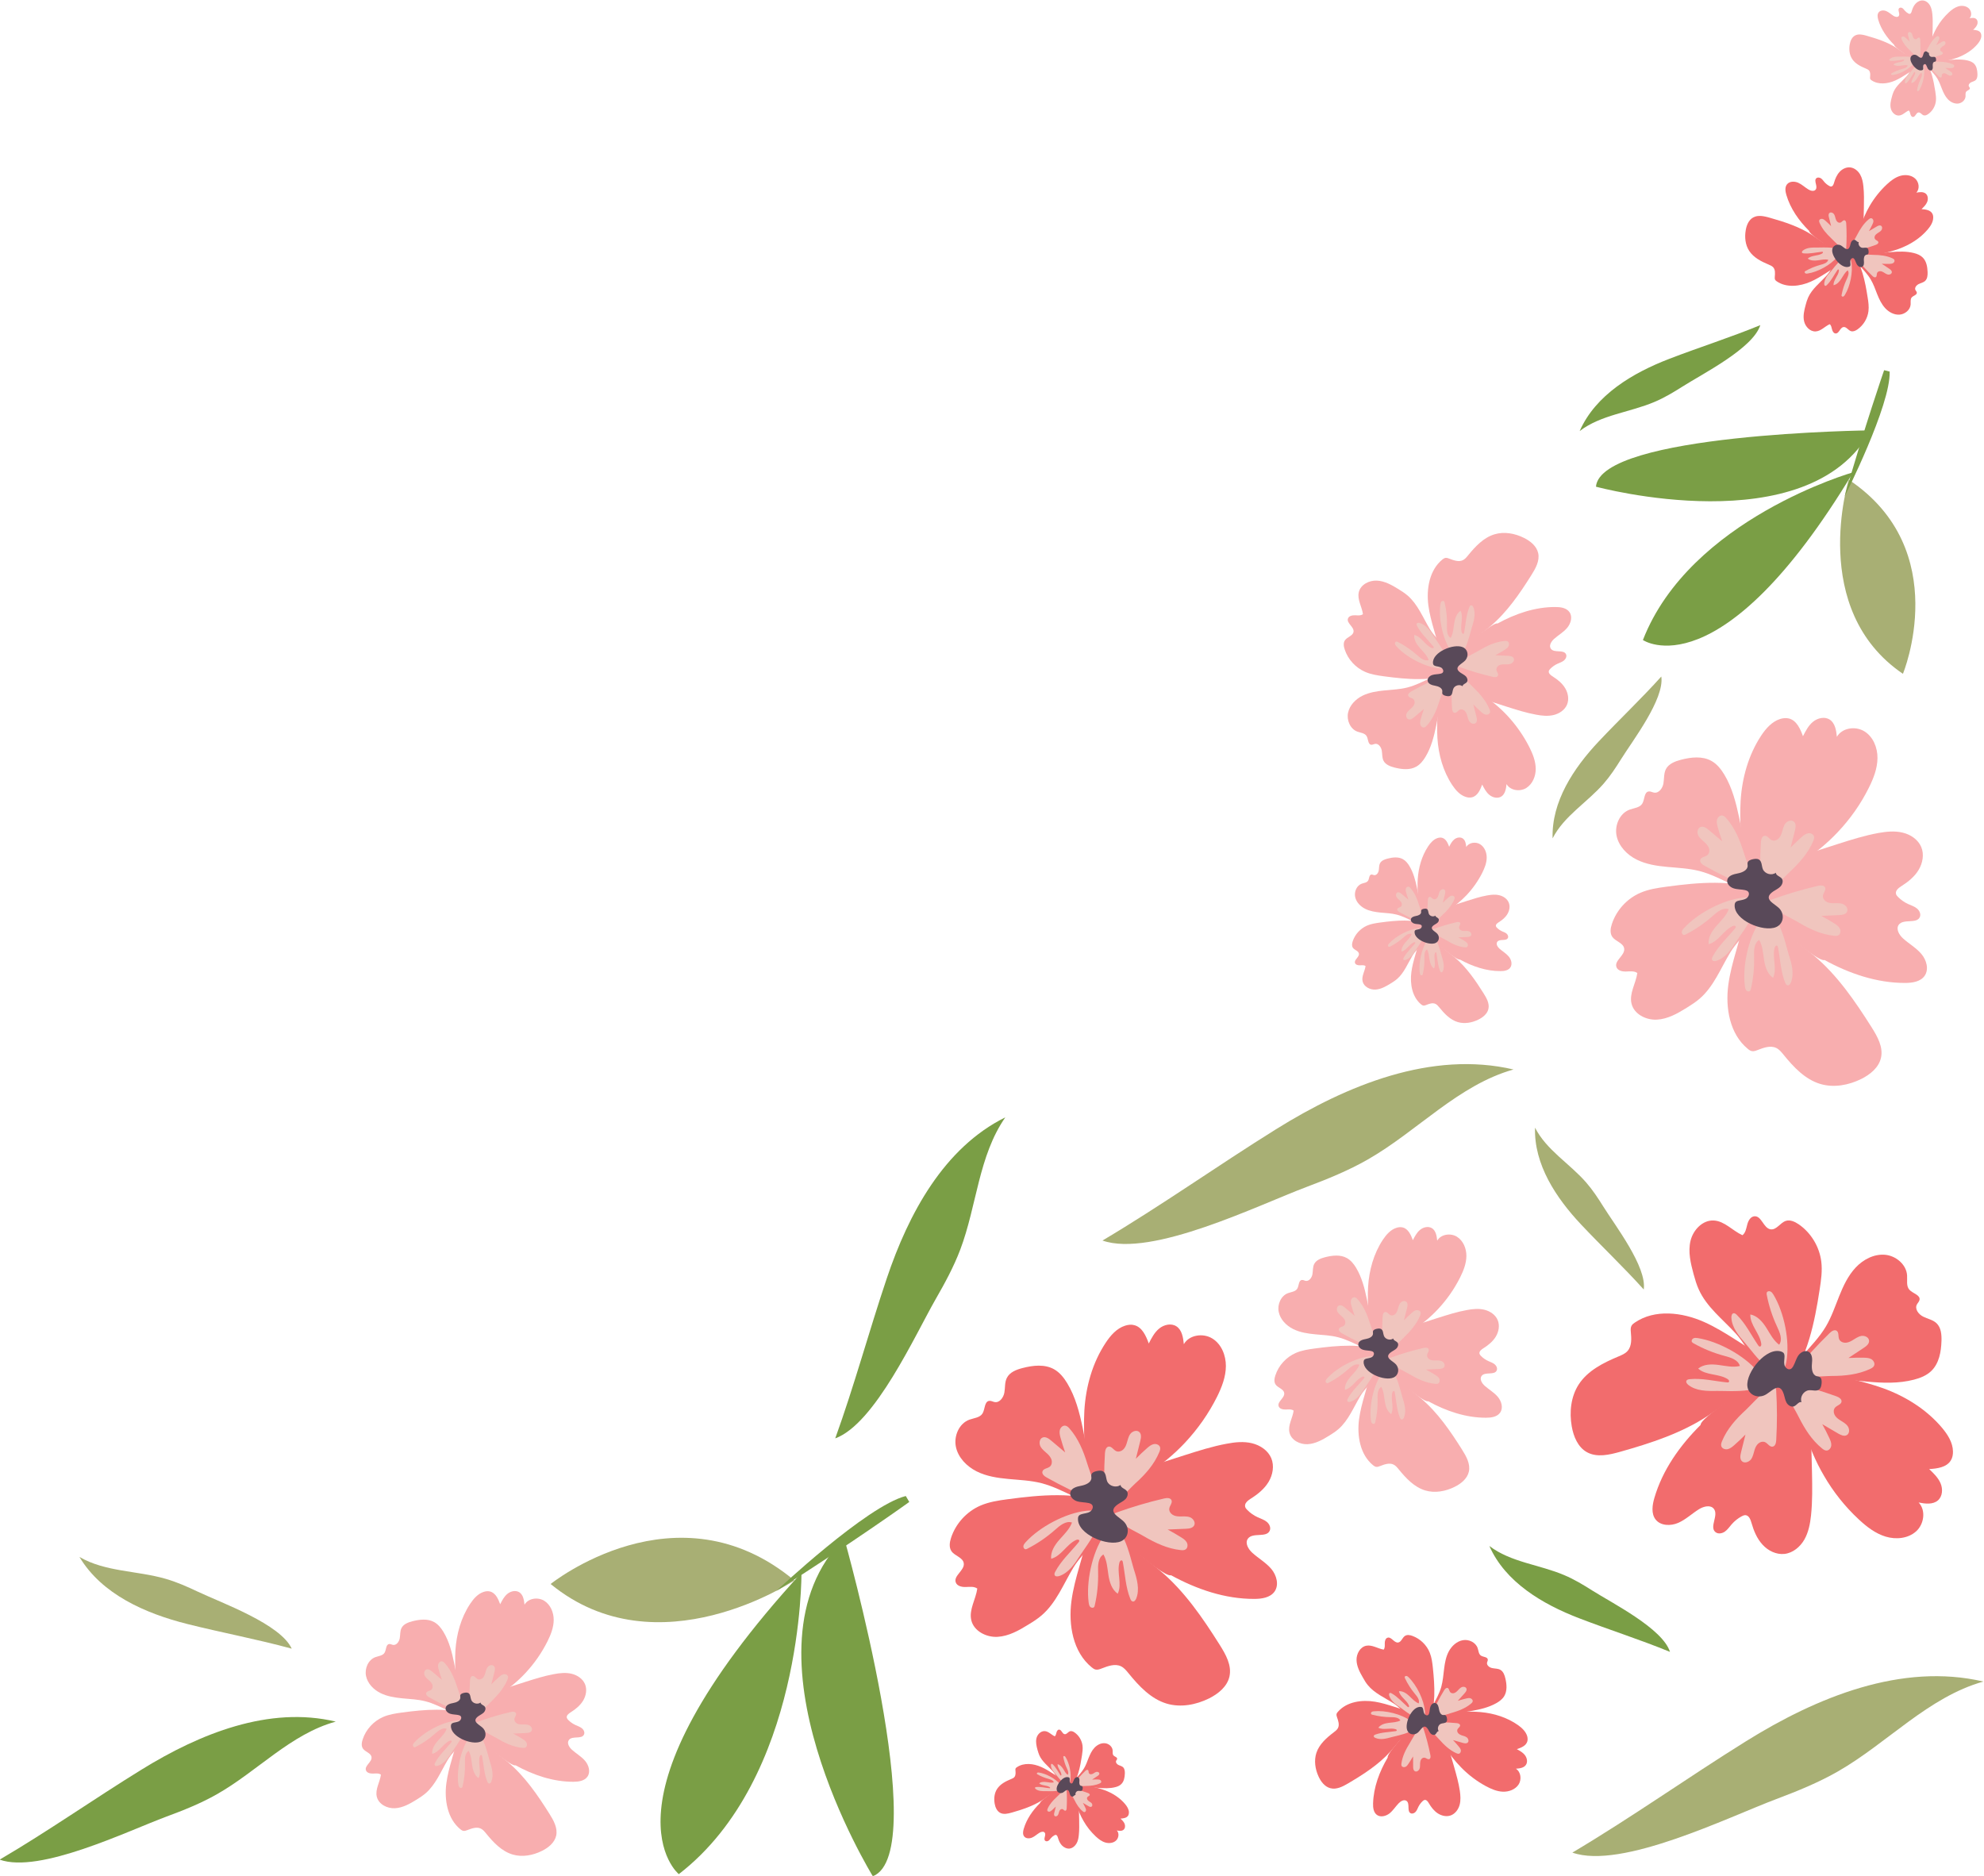 <?xml version="1.0" encoding="UTF-8"?>
<!DOCTYPE svg PUBLIC '-//W3C//DTD SVG 1.0//EN'
          'http://www.w3.org/TR/2001/REC-SVG-20010904/DTD/svg10.dtd'>
<svg height="274.4" preserveAspectRatio="xMidYMid meet" version="1.0" viewBox="110.9 110.6 290.2 274.4" width="290.2" xmlns="http://www.w3.org/2000/svg" xmlns:xlink="http://www.w3.org/1999/xlink" zoomAndPan="magnify"
><g
  ><g id="change1_1"
    ><path d="M334.62,219.93c0.49,0.98,0.9,2.03,0.91,3.12c0.01,1.09-0.46,2.24-1.39,2.82c-0.93,0.57-2.34,0.37-2.88-0.58 c-0.07,0.68-0.19,1.45-0.76,1.82c-0.53,0.33-1.25,0.17-1.74-0.23s-0.78-0.97-1.06-1.52c-0.28,0.77-0.67,1.65-1.47,1.86 c-0.3,0.08-0.63,0.05-0.93-0.05c-0.86-0.27-1.49-1-1.99-1.75c-1.34-2.02-2.01-4.45-2.16-6.87c-0.1-1.58-0.19-9.34,2.47-8.58 c1.28,0.37,2.73,1.39,3.85,2.09c1.43,0.9,2.75,1.98,3.91,3.22C332.67,216.67,333.77,218.24,334.62,219.93z" fill="#f8aeaf"
    /></g
    ><g id="change1_2"
    ><path d="M329.95,201.8c2.6-1.43,5.5-2.42,8.46-2.41c0.75,0,1.61,0.12,2.05,0.74c0.49,0.68,0.21,1.67-0.33,2.31 c-0.54,0.64-1.29,1.06-1.92,1.62c-0.41,0.37-0.79,0.99-0.46,1.44c0.49,0.67,1.9,0.05,2.22,0.82c0.13,0.31-0.05,0.68-0.32,0.9 s-0.6,0.32-0.91,0.46c-0.4,0.18-0.76,0.43-1.07,0.74c-0.09,0.09-0.18,0.2-0.22,0.32c-0.09,0.35,0.27,0.63,0.58,0.82 c0.71,0.45,1.38,0.99,1.81,1.71s0.59,1.63,0.27,2.4c-0.33,0.79-1.13,1.32-1.96,1.52c-0.84,0.2-1.71,0.11-2.56-0.05 c-1.44-0.26-2.84-0.71-4.24-1.15c-2.12-0.68-4.25-1.35-6.35-2.11c-0.52-0.19-1.06-0.4-1.44-0.81c-1.46-1.59-1.24-3.83,0.31-5.12 c0.95-0.79,1.97-1.53,2.98-2.24C327.3,203.45,329.47,201.63,329.95,201.8z" fill="#f8aeaf"
    /></g
    ><g id="change1_3"
    ><path d="M328.85,202.25c2.47-2.08,4.32-4.79,6.04-7.52c0.62-0.98,1.25-2.1,1-3.23c-0.23-1.02-1.14-1.76-2.08-2.22 c-1.32-0.66-2.88-0.95-4.29-0.53c-1.61,0.48-2.82,1.78-3.88,3.08c-0.22,0.27-0.45,0.56-0.77,0.71c-0.61,0.3-1.34,0.02-1.97-0.22 c-0.19-0.07-0.39-0.15-0.59-0.11c-0.16,0.03-0.3,0.13-0.43,0.23c-1.9,1.55-2.37,4.3-2.05,6.73c0.32,2.43,1.29,4.73,1.75,7.13 c0.12,0.62,0.21,1.25,0.49,1.82c0.28,0.56,0.8,1.06,1.43,1.11c0.44-0.64,0.41-1.28,0.6-1.98c0.2-0.71,0.66-1.34,1.13-1.88 C326.27,204.17,327.64,203.28,328.85,202.25z" fill="#f8aeaf"
    /></g
    ><g id="change1_4"
    ><path d="M320.02,202.58c-1-1.67-1.74-3.57-3.21-4.85c-0.42-0.36-0.88-0.66-1.35-0.95c-0.97-0.6-2.01-1.19-3.15-1.25 s-2.4,0.58-2.66,1.7c-0.25,1.07,0.46,2.12,0.61,3.21c-0.32,0.24-0.77,0.17-1.17,0.16c-0.4-0.01-0.88,0.09-1.02,0.47 c-0.25,0.69,0.92,1.22,0.81,1.95c-0.09,0.59-0.91,0.74-1.25,1.23c-0.27,0.38-0.19,0.91-0.04,1.35c0.47,1.45,1.59,2.67,2.99,3.28 c0.87,0.38,1.83,0.52,2.77,0.65c3.36,0.45,6.87,0.76,10.06-0.37c0.12-0.04,0.24-0.09,0.32-0.19c0.08-0.11,0.08-0.26,0.07-0.4 C323.7,206.07,321.24,204.6,320.02,202.58z" fill="#f8aeaf"
    /></g
    ><g id="change1_5"
    ><path d="M319.41,221.3c-0.34,0.57-0.77,1.11-1.35,1.44c-0.95,0.54-2.14,0.4-3.2,0.13c-0.62-0.16-1.3-0.42-1.59-0.99 c-0.23-0.45-0.17-1-0.26-1.5s-0.48-1.05-0.98-0.97c-0.19,0.03-0.36,0.15-0.55,0.13c-0.52-0.05-0.42-0.85-0.7-1.29 c-0.27-0.42-0.86-0.46-1.33-0.63c-1.05-0.38-1.6-1.67-1.37-2.76c0.23-1.1,1.09-1.98,2.1-2.49c1-0.5,2.14-0.67,3.25-0.78 s2.25-0.15,3.33-0.43c1.23-0.31,2.35-0.91,3.5-1.43c0.67-0.3,2.36-1.39,2.71-0.38c0.31,0.88-0.87,2.54-1.12,3.38 c-0.39,1.33-0.61,2.71-0.89,4.06C320.64,218.36,320.24,219.93,319.41,221.3z" fill="#f8aeaf"
    /></g
    ><g id="change2_11"
    ><path d="M328.76,214.32c0.07,0.16,0.13,0.34,0.08,0.5c-0.08,0.25-0.39,0.37-0.64,0.31c-0.26-0.05-0.47-0.23-0.66-0.4 c-0.39-0.35-0.78-0.71-1.14-1.09c0.15,0.6,0.3,1.2,0.46,1.8c0.08,0.31,0.14,0.69-0.1,0.91c-0.26,0.24-0.7,0.09-0.91-0.2 c-0.21-0.28-0.26-0.65-0.37-0.98c-0.08-0.24-0.19-0.47-0.37-0.63c-0.19-0.16-0.47-0.24-0.69-0.13c-0.27,0.13-0.46,0.5-0.76,0.46 c-0.27-0.04-0.36-0.39-0.37-0.67c-0.1-1.7-0.1-3.4,0-5.09c0.01-0.12,0.03-0.26,0.14-0.3c0.07-0.03,0.14,0,0.21,0.02 c1.02,0.39,1.94,1.55,2.74,2.29C327.32,212.04,328.24,213.06,328.76,214.32z" fill="#f0c5be"
    /></g
    ><g id="change2_12"
    ><path d="M319.62,216.72c-0.11,0.13-0.25,0.26-0.42,0.29c-0.26,0.04-0.5-0.19-0.56-0.44c-0.06-0.25,0-0.52,0.07-0.77 c0.14-0.51,0.3-1.01,0.47-1.5c-0.47,0.4-0.95,0.8-1.42,1.2c-0.25,0.21-0.56,0.43-0.86,0.31c-0.33-0.13-0.39-0.6-0.23-0.91 c0.16-0.31,0.47-0.52,0.72-0.76c0.18-0.17,0.34-0.37,0.41-0.61c0.06-0.24,0.01-0.52-0.18-0.68c-0.24-0.19-0.65-0.19-0.74-0.48 c-0.08-0.26,0.2-0.49,0.44-0.63c1.48-0.83,3.01-1.58,4.58-2.23c0.11-0.04,0.24-0.08,0.33,0c0.05,0.05,0.06,0.13,0.07,0.2 c0.09,1.09-0.54,2.42-0.86,3.46C321.04,214.43,320.52,215.71,319.62,216.72z" fill="#f0c5be"
    /></g
    ><g id="change2_13"
    ><path d="M330.93,204.36c0.17-0.02,0.36-0.03,0.5,0.07c0.22,0.14,0.24,0.48,0.12,0.71s-0.35,0.38-0.57,0.52 c-0.45,0.28-0.9,0.54-1.37,0.79c0.62,0.03,1.24,0.05,1.86,0.08c0.32,0.01,0.7,0.06,0.84,0.35c0.16,0.32-0.12,0.7-0.45,0.82 s-0.69,0.07-1.05,0.08c-0.25,0.01-0.51,0.04-0.71,0.18s-0.36,0.38-0.32,0.63c0.05,0.3,0.35,0.58,0.22,0.85 c-0.12,0.25-0.48,0.23-0.74,0.17c-1.66-0.38-3.29-0.87-4.88-1.45c-0.11-0.04-0.24-0.1-0.25-0.22c-0.01-0.07,0.04-0.14,0.08-0.19 c0.67-0.87,2.04-1.42,2.98-1.97C328.34,205.09,329.58,204.5,330.93,204.36z" fill="#f0c5be"
    /></g
    ><g id="change2_14"
    ><path d="M315.16,205.15c-0.1-0.11-0.2-0.23-0.22-0.38s0.08-0.32,0.23-0.33c0.07,0,0.13,0.03,0.19,0.06 c1.01,0.51,1.95,1.16,2.8,1.91c0.49,0.44,1.1,0.95,1.72,0.74c-0.25-0.68-0.8-1.2-1.28-1.74c-0.48-0.55-0.91-1.22-0.84-1.94 c1.04,0.26,1.56,1.46,2.53,1.91c0.11,0.05,0.29,0.07,0.32-0.05c0.02-0.07-0.03-0.14-0.07-0.19c-0.8-0.98-1.77-1.85-2.36-2.97 c-0.06-0.11-0.11-0.25-0.05-0.36c0.08-0.15,0.29-0.13,0.45-0.08c0.97,0.31,1.58,1.23,2.13,2.09c0.59,0.94,3.77,4.89,0.63,4.54 C319.23,208.13,316.58,206.71,315.16,205.15z" fill="#f0c5be"
    /></g
    ><g id="change2_15"
    ><path d="M321.58,199.02c0.02-0.15,0.05-0.3,0.15-0.42c0.1-0.11,0.3-0.15,0.4-0.04c0.05,0.05,0.06,0.12,0.08,0.19 c0.26,1.1,0.37,2.24,0.34,3.37c-0.02,0.66-0.02,1.45,0.54,1.8c0.36-0.63,0.4-1.38,0.51-2.1c0.11-0.72,0.34-1.48,0.94-1.89 c0.47,0.96-0.11,2.14,0.17,3.17c0.03,0.12,0.14,0.26,0.25,0.21c0.07-0.03,0.09-0.11,0.1-0.18c0.23-1.25,0.28-2.54,0.76-3.72 c0.05-0.12,0.12-0.25,0.24-0.27c0.16-0.03,0.29,0.14,0.35,0.29c0.38,0.94,0.08,2.01-0.23,2.97c-0.34,1.06-1.31,6.03-3.07,3.41 C321.92,204.04,321.3,201.11,321.58,199.02z" fill="#f0c5be"
    /></g
    ><g id="change3_3"
    ><path d="M324.56,209.02c0.25,0.17,0.54,0.3,0.76,0.52c0.21,0.22,0.32,0.59,0.14,0.83c-0.18,0.24-0.61,0.31-0.63,0.61 c-0.43-0.33-1.16-0.13-1.36,0.38c-0.14,0.34-0.09,0.79-0.39,0.99c-0.2,0.13-0.46,0.09-0.69,0.04c-0.22-0.05-0.48-0.14-0.53-0.37 c-0.02-0.1,0.01-0.21,0.01-0.31c0-0.48-0.57-0.72-1.04-0.8c-0.45-0.08-1-0.23-1.1-0.68c-0.09-0.4,0.27-0.77,0.66-0.89 c0.39-0.13,0.81-0.1,1.2-0.19c0.13-0.03,0.26-0.07,0.34-0.17c0.18-0.22,0.02-0.57-0.22-0.72c-0.25-0.14-0.54-0.16-0.82-0.23 c-0.13-0.04-0.26-0.09-0.33-0.21c-0.04-0.07-0.05-0.15-0.06-0.22c-0.11-1.61,3.04-2.91,4.36-2.33c0.77,0.33,0.91,1.27,0.39,1.9 C324.78,207.74,323.34,208.19,324.56,209.02z" fill="#594959"
    /></g
  ></g
  ><g id="change4_7"
  ><path d="M356.99,167.15c-1.31,0.83-2.64,1.63-4.06,2.23c-3.63,1.55-7.84,1.88-10.97,4.27 c2.33-5.28,7.74-8.5,13.13-10.57c4.42-1.7,8.91-3.12,13.29-4.92C367.3,161.57,359.94,165.27,356.99,167.15z" fill="#7a9e45"
  /></g
  ><g
  ><g id="change5_16"
    ><path d="M386.89,137.57c0.57-0.53,1.2-1.02,1.94-1.24c0.74-0.22,1.61-0.14,2.19,0.38s0.72,1.51,0.18,2.07 c0.47-0.09,1.02-0.16,1.39,0.15c0.33,0.29,0.36,0.82,0.19,1.23c-0.17,0.41-0.5,0.72-0.82,1.03c0.58,0.04,1.26,0.12,1.56,0.62 c0.12,0.19,0.16,0.42,0.15,0.64c-0.01,0.64-0.38,1.21-0.79,1.7c-1.11,1.32-2.62,2.26-4.23,2.85c-1.06,0.39-6.3,2-6.32,0.04 c-0.01-0.94,0.4-2.13,0.65-3.03c0.32-1.15,0.8-2.27,1.4-3.3C385.06,139.55,385.91,138.48,386.89,137.57z" fill="#f26c6d"
    /></g
    ><g id="change5_17"
    ><path d="M375.52,144.37c-1.49-1.48-2.74-3.25-3.33-5.26c-0.15-0.51-0.24-1.12,0.09-1.54c0.37-0.47,1.09-0.48,1.64-0.24 c0.54,0.24,0.98,0.67,1.49,0.98c0.33,0.21,0.83,0.33,1.07,0.02c0.36-0.47-0.34-1.3,0.11-1.67c0.19-0.15,0.47-0.1,0.67,0.03 c0.2,0.14,0.33,0.34,0.49,0.53c0.2,0.23,0.45,0.43,0.72,0.58c0.08,0.04,0.17,0.09,0.26,0.08c0.26-0.01,0.37-0.31,0.44-0.56 c0.16-0.57,0.4-1.13,0.8-1.57s0.99-0.73,1.58-0.66c0.6,0.07,1.12,0.5,1.43,1.03c0.3,0.53,0.42,1.14,0.48,1.75 c0.11,1.03,0.09,2.07,0.07,3.11c-0.03,1.58-0.07,3.16-0.16,4.73c-0.02,0.39-0.06,0.8-0.26,1.14c-0.79,1.31-2.35,1.61-3.54,0.81 c-0.73-0.49-1.43-1.03-2.12-1.58C377.16,145.84,375.5,144.73,375.52,144.37z" fill="#f26c6d"
    /></g
    ><g id="change5_18"
    ><path d="M376.04,145.03c-1.91-1.26-4.12-1.97-6.31-2.59c-0.79-0.22-1.68-0.43-2.39-0.03 c-0.65,0.36-0.97,1.12-1.09,1.86c-0.18,1.03-0.07,2.14,0.5,3.02c0.65,1,1.77,1.56,2.87,2.02c0.23,0.1,0.47,0.2,0.64,0.38 c0.33,0.36,0.28,0.9,0.24,1.39c-0.01,0.14-0.02,0.3,0.04,0.43c0.05,0.1,0.15,0.18,0.24,0.24c1.43,0.98,3.39,0.75,4.98,0.05 c1.58-0.7,2.95-1.82,4.49-2.62c0.4-0.21,0.81-0.39,1.14-0.7c0.33-0.3,0.56-0.75,0.47-1.19c-0.52-0.17-0.95-0.02-1.47-0.01 c-0.52,0.01-1.04-0.18-1.51-0.39C377.86,146.39,376.98,145.65,376.04,145.03z" fill="#f26c6d"
    /></g
    ><g id="change5_19"
    ><path d="M378.03,150.96c-0.93,1.02-2.08,1.89-2.65,3.15c-0.16,0.36-0.27,0.73-0.37,1.11c-0.21,0.78-0.41,1.6-0.22,2.39 s0.88,1.51,1.68,1.47c0.78-0.04,1.35-0.74,2.06-1.06c0.23,0.17,0.27,0.49,0.34,0.76c0.07,0.28,0.24,0.58,0.52,0.6 c0.52,0.03,0.65-0.87,1.16-0.94c0.42-0.06,0.68,0.47,1.09,0.6c0.31,0.1,0.65-0.05,0.93-0.24c0.89-0.61,1.5-1.62,1.63-2.69 c0.08-0.67-0.01-1.34-0.12-2.01c-0.37-2.37-0.86-4.82-2.27-6.76c-0.05-0.07-0.11-0.15-0.2-0.18c-0.09-0.03-0.19,0-0.29,0.03 C379.66,147.76,379.16,149.73,378.03,150.96z" fill="#f26c6d"
    /></g
    ><g id="change5_20"
    ><path d="M390.87,147.62c0.46,0.12,0.91,0.3,1.25,0.63c0.56,0.54,0.7,1.37,0.73,2.15c0.01,0.46-0.02,0.96-0.35,1.28 c-0.26,0.25-0.64,0.31-0.97,0.48c-0.32,0.16-0.62,0.54-0.46,0.86c0.06,0.12,0.17,0.22,0.2,0.35c0.07,0.36-0.49,0.46-0.74,0.73 c-0.23,0.27-0.14,0.67-0.16,1.03c-0.05,0.79-0.81,1.42-1.6,1.49s-1.57-0.35-2.11-0.93c-0.54-0.58-0.89-1.32-1.18-2.05 c-0.29-0.74-0.55-1.5-0.96-2.18c-0.46-0.77-1.09-1.41-1.67-2.09c-0.34-0.39-1.42-1.32-0.8-1.77c0.54-0.39,1.9,0.08,2.52,0.08 c0.98,0,1.96-0.13,2.94-0.21C388.62,147.38,389.77,147.34,390.87,147.62z" fill="#f26c6d"
    /></g
    ><g id="change2_31"
    ><path d="M384.25,142.67c0.1-0.08,0.2-0.15,0.33-0.15c0.19,0,0.33,0.19,0.34,0.37c0.02,0.18-0.06,0.36-0.14,0.53 c-0.16,0.34-0.33,0.67-0.51,0.99c0.38-0.22,0.76-0.45,1.13-0.67c0.2-0.12,0.44-0.23,0.64-0.12c0.21,0.13,0.2,0.46,0.05,0.66 c-0.15,0.2-0.39,0.31-0.59,0.45c-0.15,0.1-0.28,0.22-0.36,0.38s-0.07,0.37,0.05,0.5c0.14,0.16,0.43,0.21,0.46,0.42 c0.03,0.19-0.19,0.32-0.38,0.39c-1.13,0.41-2.29,0.75-3.46,1.02c-0.08,0.02-0.18,0.03-0.23-0.04c-0.03-0.04-0.03-0.1-0.03-0.15 c0.06-0.77,0.66-1.63,1.01-2.32C382.99,144.1,383.51,143.28,384.25,142.67z" fill="#f0c5be"
    /></g
    ><g id="change2_32"
    ><path d="M387.71,148.39c0.11,0.05,0.23,0.12,0.28,0.23c0.08,0.17-0.03,0.38-0.19,0.47s-0.35,0.1-0.54,0.11 c-0.37,0.01-0.74,0-1.12-0.02c0.37,0.24,0.73,0.48,1.1,0.73c0.19,0.13,0.4,0.3,0.38,0.52c-0.02,0.25-0.33,0.38-0.57,0.33 s-0.45-0.21-0.66-0.34c-0.15-0.09-0.32-0.16-0.5-0.15c-0.18,0-0.36,0.1-0.43,0.26c-0.08,0.2,0,0.48-0.18,0.6 c-0.16,0.11-0.37-0.03-0.51-0.17c-0.86-0.84-1.68-1.73-2.43-2.66c-0.05-0.06-0.11-0.15-0.07-0.22c0.02-0.05,0.07-0.07,0.12-0.09 c0.72-0.28,1.75-0.12,2.53-0.11C385.88,147.89,386.84,147.99,387.71,148.39z" fill="#f0c5be"
    /></g
    ><g id="change2_33"
    ><path d="M377.05,143.19c-0.05-0.11-0.09-0.24-0.05-0.35c0.05-0.18,0.27-0.26,0.46-0.22c0.18,0.04,0.33,0.16,0.47,0.29 c0.28,0.25,0.55,0.5,0.81,0.77c-0.11-0.43-0.21-0.85-0.32-1.28c-0.06-0.22-0.1-0.49,0.07-0.64c0.18-0.17,0.5-0.06,0.65,0.14 c0.15,0.2,0.19,0.46,0.26,0.7c0.05,0.17,0.13,0.33,0.26,0.45s0.33,0.17,0.49,0.09c0.19-0.09,0.32-0.35,0.54-0.32 c0.19,0.03,0.25,0.28,0.26,0.47c0.07,1.2,0.07,2.41,0,3.61c-0.01,0.08-0.02,0.18-0.1,0.21c-0.05,0.02-0.1,0-0.15-0.02 c-0.72-0.28-1.37-1.1-1.94-1.63C378.07,144.81,377.42,144.08,377.05,143.19z" fill="#f0c5be"
    /></g
    ><g id="change2_34"
    ><path d="M380.75,153.74c-0.05,0.09-0.12,0.18-0.21,0.23s-0.23,0.01-0.27-0.09c-0.02-0.05-0.01-0.1,0-0.14 c0.15-0.79,0.4-1.56,0.74-2.28c0.2-0.42,0.42-0.94,0.16-1.32c-0.41,0.31-0.65,0.78-0.93,1.22c-0.28,0.43-0.64,0.86-1.15,0.96 c-0.03-0.76,0.68-1.35,0.79-2.1c0.01-0.09-0.01-0.21-0.1-0.21c-0.05,0-0.09,0.05-0.12,0.09c-0.51,0.74-0.9,1.57-1.55,2.2 c-0.06,0.06-0.15,0.13-0.23,0.11c-0.12-0.03-0.15-0.17-0.15-0.29c0.02-0.72,0.52-1.32,1-1.86c0.52-0.59,2.57-3.54,2.96-1.34 C381.96,150.39,381.53,152.47,380.75,153.74z" fill="#f0c5be"
    /></g
    ><g id="change2_35"
    ><path d="M375.3,150.61c-0.1,0.02-0.22,0.03-0.31-0.02c-0.1-0.05-0.16-0.17-0.11-0.26c0.03-0.04,0.07-0.07,0.11-0.09 c0.7-0.4,1.45-0.7,2.22-0.91c0.45-0.12,0.99-0.28,1.11-0.73c-0.5-0.12-1.02,0.01-1.53,0.08c-0.51,0.07-1.08,0.06-1.47-0.26 c0.56-0.51,1.47-0.35,2.12-0.75c0.07-0.05,0.15-0.14,0.09-0.21c-0.03-0.04-0.09-0.04-0.14-0.03c-0.89,0.09-1.78,0.32-2.68,0.23 c-0.09-0.01-0.19-0.03-0.23-0.11c-0.05-0.1,0.04-0.23,0.13-0.3c0.56-0.45,1.35-0.45,2.07-0.44c0.79,0.02,4.36-0.32,2.93,1.4 C378.64,149.38,376.78,150.39,375.3,150.61z" fill="#f0c5be"
    /></g
    ><g id="change3_7"
    ><path d="M381.5,146.58c0.07-0.21,0.09-0.43,0.2-0.62c0.11-0.19,0.34-0.34,0.54-0.26c0.2,0.08,0.33,0.35,0.54,0.3 c-0.14,0.36,0.15,0.81,0.53,0.85c0.26,0.02,0.55-0.1,0.75,0.07c0.13,0.11,0.15,0.29,0.16,0.46c0.01,0.16,0,0.35-0.14,0.43 c-0.07,0.04-0.14,0.04-0.21,0.06c-0.32,0.1-0.37,0.53-0.34,0.87c0.03,0.32,0.04,0.73-0.24,0.88c-0.25,0.14-0.58-0.03-0.74-0.27 c-0.16-0.24-0.23-0.53-0.37-0.78c-0.04-0.08-0.1-0.16-0.18-0.2c-0.19-0.08-0.39,0.1-0.44,0.3c-0.05,0.2,0,0.4,0.01,0.6 c0,0.09-0.01,0.19-0.07,0.26c-0.04,0.04-0.09,0.07-0.14,0.08c-1.07,0.39-2.58-1.48-2.46-2.49c0.07-0.59,0.68-0.87,1.21-0.65 C380.58,146.69,381.18,147.58,381.5,146.58z" fill="#594959"
    /></g
  ></g
  ><g
  ><g id="change1_6"
    ><path d="M395.96,112.41c0.4-0.37,0.84-0.71,1.36-0.87s1.13-0.1,1.54,0.27s0.5,1.06,0.13,1.46 c0.33-0.06,0.72-0.11,0.97,0.11c0.23,0.2,0.26,0.57,0.13,0.86s-0.35,0.51-0.58,0.72c0.41,0.03,0.88,0.09,1.09,0.44 c0.08,0.13,0.11,0.29,0.11,0.45c-0.01,0.45-0.27,0.85-0.55,1.19c-0.78,0.92-1.84,1.58-2.97,2c-0.74,0.27-4.42,1.4-4.43,0.03 c0-0.66,0.28-1.5,0.46-2.13c0.23-0.81,0.56-1.59,0.98-2.32C394.67,113.79,395.27,113.05,395.96,112.41z" fill="#f8aeaf"
    /></g
    ><g id="change1_7"
    ><path d="M387.97,117.18c-1.04-1.04-1.93-2.28-2.34-3.69c-0.1-0.36-0.17-0.78,0.06-1.08c0.26-0.33,0.77-0.34,1.15-0.17 c0.38,0.17,0.69,0.47,1.04,0.69c0.23,0.14,0.58,0.23,0.75,0.02c0.25-0.33-0.24-0.91,0.08-1.17c0.13-0.11,0.33-0.07,0.47,0.02 c0.14,0.1,0.23,0.24,0.35,0.37c0.14,0.16,0.31,0.3,0.5,0.4c0.06,0.03,0.12,0.06,0.19,0.06c0.18-0.01,0.26-0.22,0.31-0.39 c0.11-0.4,0.28-0.8,0.56-1.1c0.28-0.31,0.69-0.51,1.11-0.47c0.42,0.05,0.79,0.35,1,0.72s0.29,0.8,0.34,1.23 c0.08,0.72,0.06,1.45,0.05,2.18c-0.02,1.11-0.05,2.21-0.11,3.32c-0.02,0.28-0.04,0.56-0.18,0.8c-0.55,0.92-1.65,1.13-2.48,0.57 c-0.51-0.34-1-0.72-1.48-1.11C389.13,118.21,387.96,117.43,387.97,117.18z" fill="#f8aeaf"
    /></g
    ><g id="change1_8"
    ><path d="M388.34,117.64c-1.34-0.88-2.89-1.38-4.43-1.82c-0.55-0.16-1.18-0.3-1.68-0.02c-0.46,0.25-0.68,0.79-0.77,1.3 c-0.13,0.72-0.05,1.5,0.35,2.12c0.45,0.7,1.24,1.09,2.01,1.41c0.16,0.07,0.33,0.14,0.45,0.27c0.23,0.25,0.2,0.63,0.17,0.97 c-0.01,0.1-0.02,0.21,0.03,0.3c0.04,0.07,0.1,0.12,0.17,0.17c1.01,0.69,2.38,0.53,3.49,0.03c1.11-0.49,2.07-1.28,3.15-1.84 c0.28-0.14,0.57-0.28,0.8-0.49c0.23-0.21,0.39-0.53,0.33-0.84c-0.37-0.12-0.67-0.01-1.03-0.01c-0.36,0.01-0.73-0.12-1.06-0.27 C389.62,118.6,389,118.07,388.34,117.64z" fill="#f8aeaf"
    /></g
    ><g id="change1_9"
    ><path d="M389.74,121.8c-0.65,0.71-1.46,1.33-1.86,2.21c-0.11,0.25-0.19,0.51-0.26,0.78c-0.15,0.55-0.29,1.13-0.15,1.68 c0.13,0.55,0.62,1.06,1.18,1.03c0.55-0.03,0.94-0.52,1.44-0.74c0.16,0.12,0.19,0.34,0.24,0.53c0.05,0.19,0.17,0.41,0.37,0.42 c0.36,0.02,0.45-0.61,0.81-0.66c0.3-0.04,0.48,0.33,0.76,0.42c0.22,0.07,0.46-0.04,0.65-0.17c0.62-0.43,1.05-1.13,1.14-1.89 c0.06-0.47-0.01-0.94-0.08-1.41c-0.26-1.66-0.6-3.38-1.59-4.74c-0.04-0.05-0.08-0.1-0.14-0.12c-0.07-0.02-0.14,0-0.2,0.02 C390.88,119.56,390.53,120.94,389.74,121.8z" fill="#f8aeaf"
    /></g
    ><g id="change1_10"
    ><path d="M398.75,119.46c0.32,0.08,0.64,0.21,0.88,0.44c0.39,0.38,0.49,0.96,0.51,1.51c0.01,0.32-0.02,0.68-0.25,0.9 c-0.18,0.17-0.45,0.22-0.68,0.33s-0.43,0.38-0.32,0.6c0.04,0.08,0.12,0.15,0.14,0.24c0.05,0.25-0.35,0.32-0.52,0.51 c-0.16,0.19-0.1,0.47-0.11,0.72c-0.04,0.56-0.57,1-1.12,1.04c-0.56,0.04-1.1-0.24-1.48-0.65c-0.38-0.41-0.62-0.92-0.83-1.44 c-0.21-0.52-0.39-1.05-0.67-1.53c-0.32-0.54-0.76-0.99-1.18-1.46c-0.24-0.27-1-0.93-0.56-1.24c0.38-0.27,1.33,0.06,1.77,0.06 c0.69,0,1.37-0.09,2.06-0.15C397.17,119.29,397.98,119.26,398.75,119.46z" fill="#f8aeaf"
    /></g
    ><g id="change2_16"
    ><path d="M394.1,115.99c0.07-0.05,0.14-0.11,0.23-0.11c0.13,0,0.23,0.13,0.24,0.26c0.01,0.13-0.04,0.26-0.1,0.37 c-0.11,0.24-0.23,0.47-0.36,0.7c0.27-0.16,0.53-0.31,0.8-0.47c0.14-0.08,0.31-0.16,0.45-0.08c0.15,0.09,0.14,0.32,0.04,0.46 c-0.11,0.14-0.27,0.22-0.42,0.32c-0.1,0.07-0.2,0.15-0.25,0.27s-0.05,0.26,0.03,0.35c0.1,0.11,0.3,0.15,0.32,0.3 c0.02,0.14-0.14,0.22-0.27,0.27c-0.79,0.29-1.61,0.53-2.43,0.72c-0.06,0.01-0.13,0.02-0.16-0.02c-0.02-0.03-0.02-0.07-0.02-0.1 c0.04-0.54,0.47-1.14,0.71-1.63C393.22,116.99,393.58,116.41,394.1,115.99z" fill="#f0c5be"
    /></g
    ><g id="change2_17"
    ><path d="M396.53,120c0.08,0.04,0.16,0.08,0.2,0.16c0.06,0.12-0.02,0.26-0.13,0.33s-0.25,0.07-0.38,0.07 c-0.26,0-0.52,0-0.78-0.01c0.26,0.17,0.51,0.34,0.77,0.51c0.13,0.09,0.28,0.21,0.27,0.37c-0.01,0.17-0.23,0.27-0.4,0.23 c-0.17-0.03-0.31-0.15-0.47-0.24c-0.11-0.06-0.23-0.11-0.35-0.11c-0.12,0-0.25,0.07-0.3,0.18c-0.06,0.14,0,0.34-0.12,0.42 c-0.11,0.08-0.26-0.02-0.36-0.12c-0.61-0.59-1.18-1.21-1.71-1.87c-0.04-0.05-0.07-0.1-0.05-0.16c0.02-0.03,0.05-0.05,0.08-0.06 c0.51-0.2,1.23-0.08,1.77-0.08C395.24,119.65,395.92,119.72,396.53,120z" fill="#f0c5be"
    /></g
    ><g id="change2_18"
    ><path d="M389.05,116.35c-0.03-0.08-0.06-0.17-0.04-0.25c0.04-0.12,0.19-0.18,0.32-0.15c0.13,0.03,0.23,0.11,0.33,0.2 c0.2,0.17,0.39,0.35,0.57,0.54c-0.08-0.3-0.15-0.6-0.23-0.9c-0.04-0.15-0.07-0.34,0.05-0.45c0.13-0.12,0.35-0.04,0.45,0.1 c0.1,0.14,0.13,0.32,0.18,0.49c0.04,0.12,0.09,0.23,0.19,0.32c0.09,0.08,0.23,0.12,0.34,0.07c0.14-0.06,0.23-0.25,0.38-0.23 c0.14,0.02,0.18,0.19,0.18,0.33c0.05,0.84,0.05,1.69,0,2.53c0,0.06-0.02,0.13-0.07,0.15c-0.03,0.01-0.07,0-0.1-0.01 c-0.51-0.2-0.96-0.77-1.36-1.14C389.76,117.48,389.31,116.98,389.05,116.35z" fill="#f0c5be"
    /></g
    ><g id="change2_19"
    ><path d="M391.65,123.76c-0.04,0.06-0.08,0.13-0.15,0.16s-0.16,0.01-0.19-0.06c-0.01-0.03-0.01-0.07,0-0.1 c0.1-0.55,0.28-1.09,0.52-1.6c0.14-0.3,0.3-0.66,0.11-0.93c-0.29,0.21-0.46,0.55-0.65,0.85c-0.19,0.3-0.45,0.61-0.81,0.67 c-0.02-0.53,0.48-0.95,0.55-1.48c0.01-0.06-0.01-0.15-0.07-0.15c-0.04,0-0.06,0.03-0.08,0.06c-0.36,0.52-0.63,1.1-1.09,1.54 c-0.05,0.04-0.1,0.09-0.16,0.08c-0.08-0.02-0.1-0.12-0.1-0.2c0.01-0.5,0.37-0.93,0.7-1.31c0.36-0.41,1.8-2.48,2.08-0.94 C392.49,121.4,392.19,122.86,391.65,123.76z" fill="#f0c5be"
    /></g
    ><g id="change2_20"
    ><path d="M387.82,121.56c-0.07,0.01-0.15,0.02-0.22-0.01s-0.11-0.12-0.07-0.18c0.02-0.03,0.05-0.05,0.08-0.06 c0.49-0.28,1.02-0.49,1.56-0.64c0.32-0.08,0.69-0.2,0.78-0.51c-0.35-0.08-0.72,0-1.07,0.05c-0.36,0.05-0.75,0.04-1.03-0.18 c0.39-0.36,1.03-0.25,1.49-0.53c0.05-0.03,0.11-0.1,0.07-0.15c-0.02-0.03-0.07-0.03-0.1-0.02c-0.63,0.06-1.25,0.23-1.88,0.16 c-0.06-0.01-0.13-0.02-0.16-0.08c-0.04-0.07,0.03-0.16,0.09-0.21c0.39-0.32,0.95-0.32,1.45-0.31c0.55,0.01,3.06-0.22,2.06,0.98 C390.17,120.69,388.86,121.4,387.82,121.56z" fill="#f0c5be"
    /></g
    ><g id="change3_4"
    ><path d="M392.17,118.73c0.05-0.14,0.07-0.3,0.14-0.43c0.08-0.13,0.24-0.24,0.38-0.18c0.14,0.05,0.23,0.25,0.38,0.21 c-0.1,0.25,0.1,0.57,0.37,0.6c0.18,0.02,0.39-0.07,0.53,0.05c0.09,0.07,0.11,0.2,0.12,0.32c0.01,0.11,0,0.25-0.1,0.3 c-0.05,0.03-0.1,0.03-0.15,0.04c-0.23,0.07-0.26,0.37-0.24,0.61c0.02,0.23,0.03,0.51-0.17,0.62c-0.18,0.1-0.4-0.02-0.52-0.19 c-0.11-0.17-0.16-0.37-0.26-0.55c-0.03-0.06-0.07-0.11-0.13-0.14c-0.13-0.06-0.28,0.07-0.31,0.21s0,0.28,0,0.42 c0,0.07-0.01,0.14-0.05,0.18c-0.03,0.03-0.06,0.05-0.1,0.06c-0.75,0.28-1.81-1.04-1.72-1.75c0.05-0.41,0.48-0.61,0.85-0.45 C391.53,118.81,391.94,119.43,392.17,118.73z" fill="#594959"
    /></g
  ></g
  ><g
  ><g id="change4_4"
    ><path d="M384.52,173.55c0,0-39.5,0.44-40.18,8.24C344.33,181.79,375.4,190.23,384.52,173.55z" fill="#7a9e45"
    /></g
    ><g id="change4_5"
    ><path d="M381.97,179.68c0,0-23.87,6.8-30.76,24.54C351.21,204.22,362.49,212,381.97,179.68z" fill="#7a9e45"
    /></g
    ><g id="change6_2"
    ><path d="M381.32,180.77c0,0-5.95,18.97,7.92,28.39C389.25,209.16,396.72,191.06,381.32,180.77z" fill="#a8af74"
    /></g
    ><g id="change4_6"
    ><path d="M380.71,183.23c0,0,6.77-13.37,6.59-18.28l-0.81-0.2C386.49,164.75,383.6,173.1,380.71,183.23z" fill="#7a9e45"
    /></g
  ></g
  ><g id="change6_3"
  ><path d="M347.98,221.7c-0.76,1.22-1.56,2.43-2.5,3.51c-2.41,2.77-5.81,4.74-7.48,8.02c-0.17-5.37,3.06-10.26,6.74-14.17 c3.02-3.21,6.21-6.22,9.16-9.5C354.38,212.86,349.7,218.94,347.98,221.7z" fill="#a8af74"
  /></g
  ><g
  ><g id="change5_1"
    ><path d="M271.17,379.22c0.41,0.38,0.86,0.73,1.39,0.89c0.53,0.16,1.16,0.1,1.57-0.27s0.51-1.08,0.13-1.49 c0.34,0.07,0.73,0.12,0.99-0.11c0.24-0.21,0.26-0.59,0.14-0.88c-0.12-0.29-0.36-0.52-0.59-0.74c0.42-0.03,0.9-0.09,1.12-0.45 c0.08-0.14,0.11-0.3,0.11-0.46c-0.01-0.46-0.27-0.87-0.56-1.22c-0.79-0.94-1.87-1.62-3.03-2.04c-0.76-0.28-4.52-1.43-4.53-0.03 c0,0.67,0.29,1.53,0.47,2.17c0.23,0.83,0.57,1.62,1,2.36C269.86,377.8,270.47,378.56,271.17,379.22z" fill="#f26c6d"
    /></g
    ><g id="change5_2"
    ><path d="M263.02,374.35c-1.07,1.06-1.96,2.33-2.38,3.77c-0.11,0.37-0.17,0.8,0.06,1.1c0.26,0.34,0.78,0.34,1.17,0.17 c0.39-0.17,0.7-0.48,1.07-0.7c0.24-0.15,0.6-0.24,0.77-0.02c0.26,0.33-0.25,0.93,0.08,1.2c0.13,0.11,0.34,0.07,0.48-0.02 c0.14-0.1,0.24-0.25,0.35-0.38c0.15-0.17,0.32-0.31,0.51-0.41c0.06-0.03,0.12-0.06,0.19-0.06c0.18,0.01,0.27,0.22,0.32,0.4 c0.12,0.41,0.28,0.81,0.57,1.12s0.71,0.52,1.13,0.48c0.43-0.05,0.8-0.36,1.02-0.74c0.22-0.38,0.3-0.82,0.34-1.25 c0.08-0.74,0.06-1.48,0.05-2.23c-0.02-1.13-0.05-2.26-0.12-3.39c-0.02-0.28-0.04-0.57-0.19-0.82c-0.56-0.94-1.69-1.15-2.53-0.58 c-0.52,0.35-1.02,0.74-1.52,1.13C264.2,373.29,263.01,374.09,263.02,374.35z" fill="#f26c6d"
    /></g
    ><g id="change5_3"
    ><path d="M263.4,373.88c-1.37,0.9-2.95,1.41-4.52,1.86c-0.57,0.16-1.2,0.31-1.71,0.02c-0.46-0.26-0.69-0.81-0.78-1.33 c-0.13-0.74-0.05-1.54,0.36-2.16c0.46-0.71,1.27-1.12,2.05-1.44c0.17-0.07,0.34-0.14,0.46-0.27c0.23-0.26,0.2-0.65,0.17-0.99 c-0.01-0.1-0.02-0.21,0.03-0.3c0.04-0.07,0.11-0.13,0.18-0.17c1.03-0.7,2.43-0.54,3.57-0.03c1.14,0.5,2.11,1.3,3.22,1.87 c0.28,0.15,0.58,0.28,0.81,0.5s0.4,0.54,0.34,0.85c-0.38,0.12-0.68,0.01-1.05,0.01c-0.37-0.01-0.74,0.13-1.08,0.28 C264.7,372.9,264.07,373.43,263.4,373.88z" fill="#f26c6d"
    /></g
    ><g id="change5_4"
    ><path d="M264.83,369.63c-0.67-0.73-1.49-1.36-1.9-2.26c-0.11-0.25-0.19-0.52-0.27-0.79c-0.15-0.56-0.29-1.15-0.16-1.71 c0.13-0.56,0.63-1.08,1.21-1.05c0.56,0.03,0.96,0.53,1.47,0.76c0.16-0.12,0.19-0.35,0.25-0.55c0.05-0.2,0.17-0.42,0.37-0.43 c0.37-0.02,0.46,0.62,0.83,0.67c0.3,0.04,0.49-0.34,0.78-0.43c0.23-0.07,0.47,0.04,0.66,0.17c0.64,0.44,1.07,1.16,1.17,1.93 c0.06,0.48-0.01,0.96-0.08,1.44c-0.26,1.7-0.61,3.45-1.62,4.84c-0.04,0.05-0.08,0.11-0.14,0.13c-0.07,0.02-0.14,0-0.21-0.02 C265.99,371.92,265.63,370.51,264.83,369.63z" fill="#f26c6d"
    /></g
    ><g id="change5_5"
    ><path d="M274.02,372.02c0.33-0.08,0.65-0.21,0.89-0.45c0.4-0.39,0.5-0.98,0.52-1.54c0.01-0.33-0.02-0.69-0.25-0.92 c-0.19-0.18-0.46-0.23-0.69-0.34s-0.44-0.38-0.33-0.62c0.04-0.09,0.12-0.15,0.14-0.25c0.05-0.26-0.35-0.33-0.53-0.52 c-0.17-0.19-0.1-0.48-0.12-0.73c-0.04-0.57-0.58-1.02-1.15-1.06c-0.57-0.05-1.12,0.25-1.51,0.66s-0.63,0.94-0.85,1.47 c-0.21,0.53-0.39,1.07-0.69,1.56c-0.33,0.55-0.78,1.01-1.2,1.5c-0.24,0.28-1.02,0.95-0.57,1.26c0.39,0.28,1.36-0.06,1.81-0.06 c0.7,0,1.4,0.09,2.1,0.15C272.41,372.19,273.23,372.22,274.02,372.02z" fill="#f26c6d"
    /></g
    ><g id="change2_1"
    ><path d="M269.28,375.56c0.07,0.05,0.15,0.11,0.23,0.11c0.13,0,0.23-0.14,0.24-0.27s-0.04-0.26-0.1-0.38 c-0.11-0.24-0.23-0.48-0.36-0.71c0.27,0.16,0.54,0.32,0.81,0.48c0.14,0.08,0.32,0.17,0.46,0.08c0.15-0.09,0.14-0.33,0.04-0.47 s-0.28-0.22-0.42-0.32c-0.1-0.07-0.2-0.16-0.25-0.27c-0.05-0.11-0.05-0.26,0.04-0.36c0.1-0.11,0.31-0.15,0.33-0.3 c0.02-0.14-0.14-0.23-0.27-0.28c-0.81-0.29-1.64-0.54-2.48-0.73c-0.06-0.01-0.13-0.02-0.17,0.03c-0.02,0.03-0.02,0.07-0.02,0.1 c0.04,0.55,0.48,1.17,0.72,1.66C268.38,374.54,268.75,375.13,269.28,375.56z" fill="#f0c5be"
    /></g
    ><g id="change2_2"
    ><path d="M271.76,371.47c0.08-0.04,0.16-0.08,0.2-0.16c0.06-0.12-0.02-0.27-0.13-0.34c-0.11-0.07-0.25-0.07-0.39-0.08 c-0.27,0-0.53,0-0.8,0.02c0.26-0.17,0.53-0.35,0.79-0.52c0.14-0.09,0.29-0.21,0.27-0.37c-0.01-0.18-0.23-0.27-0.41-0.24 s-0.32,0.15-0.47,0.24c-0.11,0.06-0.23,0.11-0.36,0.11c-0.13,0-0.26-0.07-0.3-0.19c-0.06-0.14,0-0.34-0.13-0.43 c-0.12-0.08-0.27,0.02-0.37,0.12c-0.62,0.6-1.2,1.24-1.74,1.91c-0.04,0.05-0.08,0.11-0.05,0.16c0.02,0.03,0.05,0.05,0.09,0.06 c0.52,0.2,1.26,0.08,1.81,0.08C270.44,371.83,271.14,371.76,271.76,371.47z" fill="#f0c5be"
    /></g
    ><g id="change2_3"
    ><path d="M264.13,375.19c-0.03,0.08-0.06,0.17-0.04,0.25c0.04,0.13,0.2,0.19,0.33,0.16c0.13-0.03,0.24-0.12,0.34-0.2 c0.2-0.18,0.39-0.36,0.58-0.55c-0.08,0.31-0.15,0.61-0.23,0.92c-0.04,0.16-0.07,0.35,0.05,0.46c0.13,0.12,0.36,0.04,0.46-0.1 c0.11-0.14,0.13-0.33,0.19-0.5c0.04-0.12,0.09-0.24,0.19-0.32s0.24-0.12,0.35-0.07c0.14,0.07,0.23,0.25,0.38,0.23 c0.14-0.02,0.18-0.2,0.19-0.34c0.05-0.86,0.05-1.72,0-2.58c0-0.06-0.02-0.13-0.07-0.15c-0.03-0.01-0.07,0-0.11,0.01 c-0.52,0.2-0.98,0.79-1.39,1.16C264.85,374.04,264.39,374.56,264.13,375.19z" fill="#f0c5be"
    /></g
    ><g id="change2_4"
    ><path d="M266.77,367.64c-0.04-0.06-0.08-0.13-0.15-0.16c-0.07-0.03-0.17-0.01-0.19,0.06c-0.01,0.03-0.01,0.07,0,0.1 c0.11,0.56,0.28,1.12,0.53,1.64c0.14,0.3,0.3,0.67,0.11,0.94c-0.3-0.22-0.47-0.56-0.66-0.87c-0.2-0.31-0.46-0.62-0.82-0.69 c-0.02,0.54,0.49,0.97,0.56,1.51c0.01,0.06-0.01,0.15-0.07,0.15c-0.04,0-0.06-0.03-0.08-0.06c-0.36-0.53-0.65-1.13-1.11-1.57 c-0.05-0.04-0.11-0.09-0.17-0.08c-0.08,0.02-0.11,0.12-0.1,0.21c0.01,0.52,0.37,0.95,0.71,1.33c0.37,0.42,1.84,2.53,2.12,0.96 C267.64,370.04,267.33,368.55,266.77,367.64z" fill="#f0c5be"
    /></g
    ><g id="change2_5"
    ><path d="M262.87,369.88c-0.07-0.01-0.16-0.02-0.22,0.01c-0.07,0.03-0.11,0.12-0.08,0.19c0.02,0.03,0.05,0.05,0.08,0.07 c0.5,0.28,1.04,0.5,1.59,0.65c0.32,0.09,0.71,0.2,0.8,0.52c-0.36,0.09-0.73,0-1.09-0.05s-0.77-0.05-1.05,0.19 c0.4,0.36,1.06,0.25,1.52,0.54c0.05,0.03,0.11,0.1,0.07,0.15c-0.02,0.03-0.07,0.03-0.1,0.02c-0.64-0.06-1.28-0.23-1.92-0.17 c-0.06,0.01-0.14,0.02-0.17,0.08c-0.04,0.08,0.03,0.16,0.09,0.21c0.4,0.32,0.96,0.32,1.48,0.31c0.56-0.01,3.12,0.23,2.1-1 C265.26,370.76,263.93,370.04,262.87,369.88z" fill="#f0c5be"
    /></g
    ><g id="change3_1"
    ><path d="M267.31,372.76c0.05,0.15,0.07,0.31,0.14,0.44c0.08,0.14,0.24,0.24,0.39,0.19c0.14-0.06,0.24-0.25,0.39-0.22 c-0.1-0.26,0.1-0.58,0.38-0.61c0.18-0.02,0.4,0.07,0.54-0.05c0.09-0.08,0.11-0.21,0.12-0.33c0.01-0.11,0-0.25-0.1-0.31 c-0.05-0.03-0.1-0.03-0.15-0.04c-0.23-0.07-0.27-0.38-0.24-0.62c0.02-0.23,0.03-0.52-0.17-0.63c-0.18-0.1-0.41,0.02-0.53,0.19 c-0.12,0.17-0.16,0.38-0.26,0.56c-0.03,0.06-0.07,0.11-0.13,0.14c-0.13,0.06-0.28-0.07-0.32-0.21c-0.03-0.14,0-0.29,0-0.43 c0-0.07-0.01-0.14-0.05-0.19c-0.03-0.03-0.06-0.05-0.1-0.06c-0.77-0.28-1.85,1.06-1.76,1.79c0.05,0.42,0.49,0.62,0.87,0.46 C266.65,372.68,267.08,372.05,267.31,372.76z" fill="#594959"
    /></g
  ></g
  ><g id="change6_4"
  ><path d="M139.87,343.44c-1.54-0.73-3.11-1.43-4.75-1.9c-4.18-1.21-8.84-1-12.6-3.2c3.27,5.47,9.63,8.27,15.81,9.82 c5.07,1.27,10.19,2.22,15.24,3.6C151.93,348.16,143.36,345.09,139.87,343.44z" fill="#a8af74"
  /></g
  ><g id="change4_8"
  ><path d="M135.23,376.33c2.52-0.93,5.02-1.93,7.35-3.25c5.96-3.37,10.83-8.84,17.43-10.65 c-9.74-2.33-19.87,1.75-28.39,7.01c-6.99,4.31-13.68,9.02-20.77,13.18C116.69,384.71,129.54,378.44,135.23,376.33z" fill="#7a9e45"
  /></g
  ><g
  ><g id="change5_21"
    ><path d="M288.91,314.93c0.7-1.41,1.29-2.92,1.3-4.5c0.01-1.57-0.65-3.23-2-4.05c-1.34-0.82-3.37-0.53-4.15,0.84 c-0.1-0.98-0.27-2.09-1.1-2.62c-0.76-0.48-1.8-0.24-2.5,0.33c-0.7,0.57-1.12,1.39-1.53,2.19c-0.4-1.11-0.96-2.38-2.11-2.68 c-0.44-0.12-0.91-0.07-1.34,0.07c-1.24,0.39-2.15,1.44-2.86,2.52c-1.93,2.91-2.9,6.4-3.11,9.89c-0.14,2.28-0.27,13.44,3.56,12.34 c1.84-0.53,3.93-2.01,5.54-3.01c2.06-1.29,3.96-2.85,5.63-4.63C286.1,319.63,287.69,317.37,288.91,314.93z" fill="#f26c6d"
    /></g
    ><g id="change5_22"
    ><path d="M282.19,341.02c3.74,2.05,7.91,3.48,12.18,3.46c1.09,0,2.31-0.18,2.95-1.06c0.7-0.98,0.31-2.41-0.47-3.33 c-0.78-0.92-1.86-1.53-2.76-2.34c-0.59-0.53-1.13-1.43-0.66-2.08c0.71-0.97,2.73-0.08,3.2-1.18c0.19-0.45-0.07-0.99-0.45-1.29 c-0.38-0.31-0.86-0.45-1.31-0.66c-0.57-0.26-1.09-0.62-1.53-1.07c-0.13-0.13-0.27-0.28-0.31-0.47c-0.13-0.5,0.39-0.91,0.83-1.19 c1.02-0.64,1.98-1.42,2.6-2.45s0.85-2.35,0.39-3.46c-0.48-1.14-1.62-1.9-2.83-2.19c-1.2-0.29-2.47-0.16-3.68,0.07 c-2.07,0.38-4.09,1.02-6.1,1.66c-3.06,0.97-6.11,1.94-9.13,3.03c-0.75,0.27-1.53,0.57-2.07,1.16c-2.1,2.29-1.78,5.52,0.45,7.36 c1.37,1.14,2.83,2.2,4.29,3.22C278.37,338.66,281.5,341.26,282.19,341.02z" fill="#f26c6d"
    /></g
    ><g id="change5_23"
    ><path d="M280.61,340.37c3.55,2.99,6.21,6.89,8.69,10.82c0.89,1.41,1.8,3.02,1.43,4.65c-0.33,1.47-1.64,2.53-2.99,3.2 c-1.9,0.94-4.14,1.36-6.18,0.76c-2.31-0.69-4.06-2.56-5.58-4.43c-0.32-0.39-0.65-0.81-1.11-1.03c-0.88-0.43-1.93-0.03-2.84,0.32 c-0.27,0.11-0.57,0.21-0.85,0.16c-0.23-0.04-0.43-0.19-0.61-0.34c-2.73-2.23-3.41-6.19-2.95-9.68s1.85-6.8,2.52-10.26 c0.17-0.89,0.3-1.81,0.7-2.62c0.4-0.81,1.15-1.52,2.05-1.6c0.63,0.92,0.59,1.84,0.87,2.85c0.28,1.02,0.94,1.92,1.63,2.71 C276.9,337.62,278.86,338.89,280.61,340.37z" fill="#f26c6d"
    /></g
    ><g id="change5_24"
    ><path d="M267.9,339.9c-1.44,2.4-2.5,5.14-4.62,6.97c-0.6,0.52-1.27,0.95-1.95,1.36c-1.4,0.87-2.89,1.71-4.53,1.8 c-1.64,0.09-3.46-0.84-3.83-2.44c-0.36-1.54,0.66-3.05,0.88-4.62c-0.47-0.34-1.1-0.25-1.68-0.23c-0.58,0.02-1.27-0.13-1.47-0.67 c-0.36-0.99,1.32-1.76,1.17-2.8c-0.12-0.86-1.31-1.06-1.8-1.77c-0.38-0.55-0.27-1.31-0.06-1.95c0.68-2.09,2.29-3.85,4.3-4.72 c1.26-0.54,2.63-0.75,3.99-0.93c4.84-0.65,9.89-1.1,14.48,0.54c0.17,0.06,0.35,0.13,0.46,0.28c0.12,0.16,0.11,0.38,0.1,0.58 C273.2,334.88,269.65,337,267.9,339.9z" fill="#f26c6d"
    /></g
    ><g id="change5_25"
    ><path d="M267.02,312.96c-0.49-0.82-1.11-1.6-1.94-2.07c-1.37-0.77-3.08-0.58-4.61-0.18c-0.9,0.23-1.87,0.6-2.29,1.43 c-0.34,0.65-0.24,1.44-0.37,2.16s-0.69,1.51-1.41,1.39c-0.27-0.04-0.52-0.21-0.79-0.18c-0.74,0.08-0.61,1.22-1,1.85 c-0.38,0.61-1.23,0.66-1.91,0.9c-1.52,0.55-2.31,2.4-1.98,3.98c0.33,1.58,1.58,2.85,3.02,3.58s3.07,0.97,4.68,1.12 c1.61,0.15,3.23,0.21,4.8,0.61c1.77,0.45,3.38,1.31,5.03,2.06c0.96,0.44,3.39,2.01,3.9,0.55c0.45-1.27-1.25-3.66-1.61-4.87 c-0.57-1.92-0.87-3.89-1.28-5.85C268.79,317.19,268.21,314.94,267.02,312.96z" fill="#f26c6d"
    /></g
    ><g id="change2_36"
    ><path d="M280.47,323.01c0.1-0.23,0.18-0.48,0.11-0.72c-0.11-0.36-0.56-0.53-0.93-0.45c-0.37,0.08-0.67,0.33-0.96,0.58 c-0.57,0.5-1.12,1.02-1.65,1.56c0.22-0.87,0.44-1.73,0.65-2.6c0.11-0.45,0.2-0.99-0.14-1.31c-0.37-0.34-1.01-0.13-1.32,0.28 c-0.3,0.41-0.38,0.93-0.54,1.41c-0.11,0.34-0.27,0.68-0.54,0.91s-0.67,0.34-1,0.19c-0.39-0.19-0.66-0.72-1.09-0.66 c-0.39,0.06-0.51,0.56-0.54,0.96c-0.15,2.44-0.15,4.89,0,7.33c0.01,0.17,0.05,0.37,0.2,0.43c0.1,0.04,0.2,0,0.3-0.03 c1.47-0.57,2.79-2.23,3.94-3.3C278.41,326.29,279.73,324.81,280.47,323.01z" fill="#f0c5be"
    /></g
    ><g id="change2_37"
    ><path d="M267.33,319.55c-0.16-0.19-0.36-0.37-0.6-0.41c-0.37-0.06-0.72,0.27-0.81,0.64c-0.09,0.37,0,0.75,0.1,1.11 c0.2,0.73,0.43,1.45,0.68,2.16c-0.68-0.58-1.37-1.15-2.05-1.73c-0.35-0.3-0.81-0.61-1.24-0.45c-0.47,0.18-0.56,0.86-0.32,1.31 s0.67,0.75,1.04,1.1c0.26,0.25,0.49,0.54,0.59,0.88c0.09,0.35,0.01,0.76-0.27,0.98c-0.34,0.27-0.94,0.27-1.07,0.69 c-0.12,0.38,0.28,0.71,0.63,0.9c2.13,1.2,4.33,2.27,6.59,3.21c0.16,0.06,0.35,0.12,0.47,0.01c0.08-0.07,0.09-0.18,0.1-0.28 c0.13-1.57-0.78-3.49-1.24-4.99C269.37,322.84,268.62,321.01,267.33,319.55z" fill="#f0c5be"
    /></g
    ><g id="change2_38"
    ><path d="M283.6,337.34c0.25,0.03,0.52,0.04,0.72-0.1c0.31-0.21,0.35-0.68,0.17-1.02c-0.18-0.33-0.51-0.55-0.83-0.75 c-0.64-0.4-1.3-0.78-1.97-1.14c0.89-0.04,1.78-0.07,2.68-0.11c0.46-0.02,1.01-0.09,1.21-0.51c0.22-0.45-0.17-1.01-0.64-1.18 s-1-0.1-1.51-0.11c-0.36-0.01-0.73-0.06-1.03-0.26c-0.3-0.19-0.52-0.55-0.47-0.9c0.07-0.43,0.5-0.83,0.32-1.23 c-0.17-0.36-0.68-0.33-1.07-0.24c-2.38,0.55-4.73,1.25-7.03,2.08c-0.16,0.06-0.34,0.15-0.35,0.32c-0.01,0.1,0.06,0.2,0.12,0.28 c0.96,1.25,2.93,2.04,4.28,2.84C279.88,336.29,281.66,337.14,283.6,337.34z" fill="#f0c5be"
    /></g
    ><g id="change2_39"
    ><path d="M260.91,336.2c-0.14,0.16-0.29,0.34-0.32,0.55c-0.03,0.21,0.11,0.46,0.32,0.47c0.1,0,0.19-0.04,0.28-0.09 c1.45-0.74,2.81-1.67,4.03-2.75c0.71-0.63,1.58-1.37,2.48-1.07c-0.36,0.98-1.15,1.72-1.84,2.51s-1.31,1.75-1.21,2.79 c1.49-0.38,2.25-2.11,3.65-2.75c0.16-0.07,0.42-0.1,0.46,0.08c0.03,0.1-0.04,0.2-0.11,0.28c-1.15,1.41-2.54,2.66-3.4,4.28 c-0.09,0.16-0.16,0.36-0.08,0.52c0.12,0.21,0.42,0.19,0.65,0.12c1.39-0.45,2.28-1.78,3.06-3.01c0.85-1.35,5.42-7.04,0.91-6.54 C266.76,331.92,262.95,333.95,260.91,336.2z" fill="#f0c5be"
    /></g
    ><g id="change2_40"
    ><path d="M270.14,345.03c0.03,0.21,0.07,0.44,0.21,0.6c0.14,0.16,0.43,0.21,0.57,0.06c0.07-0.07,0.09-0.17,0.11-0.27 c0.37-1.59,0.53-3.23,0.49-4.86c-0.03-0.95-0.03-2.09,0.78-2.58c0.52,0.91,0.57,1.99,0.73,3.02s0.5,2.13,1.36,2.72 c0.67-1.39-0.16-3.08,0.25-4.56c0.05-0.17,0.19-0.38,0.36-0.3c0.09,0.04,0.13,0.16,0.14,0.26c0.34,1.79,0.4,3.66,1.09,5.35 c0.07,0.17,0.17,0.36,0.35,0.39c0.24,0.05,0.42-0.2,0.51-0.42c0.55-1.35,0.11-2.89-0.34-4.28c-0.49-1.52-1.89-8.68-4.42-4.9 C270.63,337.8,269.74,342.02,270.14,345.03z" fill="#f0c5be"
    /></g
    ><g id="change3_8"
    ><path d="M274.43,330.63c0.36-0.25,0.78-0.43,1.09-0.74c0.31-0.32,0.46-0.85,0.19-1.2c-0.27-0.35-0.88-0.45-0.91-0.88 c-0.63,0.47-1.67,0.18-1.96-0.54c-0.19-0.48-0.13-1.13-0.56-1.42c-0.28-0.19-0.66-0.13-0.99-0.06c-0.32,0.07-0.69,0.21-0.76,0.53 c-0.03,0.15,0.01,0.3,0.01,0.45c0,0.69-0.83,1.03-1.5,1.16c-0.65,0.12-1.44,0.33-1.58,0.98c-0.13,0.57,0.4,1.1,0.95,1.28 c0.56,0.18,1.16,0.14,1.73,0.27c0.18,0.04,0.37,0.11,0.49,0.25c0.26,0.32,0.03,0.82-0.32,1.03c-0.35,0.21-0.78,0.22-1.18,0.34 c-0.18,0.05-0.37,0.13-0.47,0.3c-0.06,0.1-0.08,0.21-0.08,0.32c-0.15,2.32,4.37,4.18,6.27,3.36c1.11-0.48,1.31-1.83,0.57-2.73 C274.75,332.48,272.68,331.83,274.43,330.63z" fill="#594959"
    /></g
  ></g
  ><g
  ><g id="change5_6"
    ><path d="M328.26,371.88c0.77,0.41,1.6,0.77,2.47,0.8c0.87,0.03,1.8-0.31,2.29-1.04c0.48-0.73,0.35-1.86-0.39-2.32 c0.54-0.04,1.17-0.11,1.47-0.57c0.28-0.41,0.16-1-0.14-1.4s-0.75-0.65-1.19-0.89c0.63-0.21,1.34-0.49,1.53-1.13 c0.07-0.24,0.05-0.5-0.01-0.75c-0.2-0.69-0.76-1.22-1.35-1.64c-1.59-1.12-3.5-1.72-5.44-1.9c-1.26-0.12-7.46-0.39-6.92,1.76 c0.26,1.03,1.05,2.22,1.58,3.13c0.68,1.17,1.52,2.25,2.47,3.21C325.69,370.23,326.92,371.16,328.26,371.88z" fill="#f26c6d"
    /></g
    ><g id="change5_7"
    ><path d="M313.88,367.69c-1.21,2.04-2.07,4.34-2.14,6.71c-0.02,0.6,0.06,1.29,0.54,1.66c0.53,0.41,1.33,0.21,1.86-0.2 c0.53-0.42,0.88-1.01,1.35-1.49c0.31-0.32,0.81-0.6,1.16-0.33c0.52,0.41,0,1.52,0.6,1.8c0.25,0.11,0.55-0.02,0.73-0.23 c0.18-0.21,0.27-0.47,0.39-0.72c0.16-0.31,0.37-0.6,0.62-0.83c0.08-0.07,0.16-0.14,0.27-0.17c0.28-0.06,0.5,0.23,0.64,0.48 c0.34,0.58,0.76,1.13,1.32,1.49c0.56,0.36,1.29,0.52,1.91,0.28c0.64-0.25,1.09-0.87,1.27-1.53c0.18-0.66,0.13-1.37,0.03-2.05 c-0.17-1.16-0.49-2.29-0.81-3.42c-0.49-1.72-0.97-3.43-1.53-5.13c-0.14-0.42-0.29-0.86-0.61-1.17c-1.23-1.21-3.03-1.09-4.1,0.12 c-0.66,0.74-1.27,1.53-1.86,2.33C315.26,365.6,313.75,367.3,313.88,367.69z" fill="#f26c6d"
    /></g
    ><g id="change5_8"
    ><path d="M314.26,366.82c-1.73,1.92-3.94,3.33-6.16,4.64c-0.8,0.47-1.71,0.95-2.61,0.71c-0.81-0.21-1.38-0.95-1.73-1.72 c-0.49-1.07-0.68-2.33-0.31-3.45c0.42-1.27,1.49-2.21,2.56-3.02c0.22-0.17,0.46-0.35,0.59-0.6c0.25-0.48,0.05-1.07-0.13-1.58 c-0.05-0.15-0.11-0.32-0.07-0.48c0.03-0.13,0.11-0.24,0.2-0.33c1.29-1.48,3.5-1.79,5.43-1.47c1.93,0.32,3.75,1.15,5.66,1.58 c0.49,0.11,1,0.2,1.44,0.44c0.44,0.24,0.83,0.67,0.85,1.17c-0.52,0.33-1.03,0.29-1.6,0.43c-0.57,0.14-1.09,0.49-1.53,0.86 C315.86,364.8,315.11,365.87,314.26,366.82z" fill="#f26c6d"
    /></g
    ><g id="change5_9"
    ><path d="M314.75,359.77c-1.31-0.85-2.81-1.48-3.79-2.69c-0.28-0.34-0.5-0.72-0.72-1.11c-0.46-0.79-0.9-1.64-0.92-2.55 s0.53-1.91,1.42-2.09c0.86-0.17,1.68,0.42,2.55,0.57c0.2-0.25,0.16-0.61,0.16-0.93c0-0.32,0.09-0.71,0.4-0.81 c0.56-0.19,0.95,0.76,1.54,0.7c0.48-0.05,0.61-0.71,1.02-0.97c0.31-0.2,0.73-0.13,1.08,0c1.15,0.42,2.1,1.34,2.55,2.48 c0.28,0.71,0.37,1.47,0.45,2.23c0.28,2.7,0.44,5.51-0.55,8.04c-0.04,0.09-0.08,0.19-0.16,0.25c-0.09,0.06-0.21,0.06-0.32,0.05 C317.44,362.79,316.33,360.79,314.75,359.77z" fill="#f26c6d"
    /></g
    ><g id="change5_10"
    ><path d="M329.73,359.75c0.47-0.26,0.91-0.59,1.19-1.04c0.45-0.75,0.38-1.7,0.18-2.56c-0.11-0.5-0.3-1.05-0.75-1.3 c-0.36-0.2-0.79-0.16-1.19-0.25c-0.4-0.08-0.83-0.41-0.75-0.81c0.03-0.15,0.13-0.28,0.11-0.43c-0.03-0.41-0.67-0.36-1.01-0.59 c-0.33-0.22-0.34-0.7-0.47-1.08c-0.28-0.85-1.29-1.33-2.17-1.17s-1.61,0.83-2.04,1.61c-0.43,0.79-0.59,1.69-0.7,2.58 c-0.11,0.89-0.18,1.79-0.42,2.66c-0.28,0.97-0.79,1.86-1.24,2.76c-0.26,0.52-1.17,1.85-0.37,2.16c0.7,0.27,2.05-0.63,2.73-0.81 c1.07-0.28,2.18-0.42,3.27-0.61C327.35,360.66,328.61,360.37,329.73,359.75z" fill="#f26c6d"
    /></g
    ><g id="change2_6"
    ><path d="M323.91,367.05c0.13,0.06,0.27,0.11,0.4,0.07c0.2-0.05,0.3-0.3,0.27-0.51c-0.04-0.21-0.17-0.38-0.31-0.54 c-0.27-0.32-0.55-0.64-0.84-0.94c0.48,0.14,0.95,0.27,1.43,0.41c0.25,0.07,0.55,0.13,0.73-0.05c0.2-0.2,0.09-0.56-0.13-0.74 c-0.22-0.18-0.51-0.23-0.78-0.32c-0.19-0.07-0.37-0.16-0.5-0.32c-0.13-0.15-0.18-0.38-0.09-0.56c0.11-0.22,0.41-0.35,0.38-0.59 c-0.03-0.22-0.3-0.29-0.52-0.31c-1.35-0.12-2.71-0.17-4.07-0.13c-0.09,0-0.21,0.02-0.24,0.1c-0.02,0.05-0.01,0.11,0.01,0.17 c0.29,0.82,1.19,1.59,1.77,2.25C322.13,365.84,322.92,366.6,323.91,367.05z" fill="#f0c5be"
    /></g
    ><g id="change2_7"
    ><path d="M326.07,359.8c0.11-0.09,0.21-0.19,0.24-0.33c0.04-0.21-0.14-0.4-0.34-0.46c-0.2-0.06-0.42-0.01-0.62,0.04 c-0.41,0.1-0.81,0.21-1.22,0.34c0.33-0.37,0.66-0.74,1-1.11c0.17-0.19,0.36-0.44,0.27-0.68c-0.09-0.27-0.47-0.32-0.72-0.2 c-0.25,0.12-0.43,0.36-0.63,0.56c-0.14,0.14-0.31,0.26-0.5,0.31c-0.19,0.05-0.42-0.01-0.54-0.16c-0.15-0.19-0.14-0.52-0.36-0.6 c-0.21-0.07-0.4,0.14-0.51,0.33c-0.71,1.16-1.34,2.37-1.9,3.61c-0.04,0.09-0.07,0.19-0.01,0.26c0.04,0.04,0.1,0.05,0.16,0.06 c0.87,0.1,1.95-0.37,2.79-0.6C324.2,360.88,325.23,360.5,326.07,359.8z" fill="#f0c5be"
    /></g
    ><g id="change2_8"
    ><path d="M315.89,368.53c-0.02,0.14-0.03,0.29,0.04,0.4c0.11,0.18,0.37,0.2,0.56,0.11c0.19-0.09,0.32-0.27,0.43-0.45 c0.23-0.35,0.46-0.71,0.67-1.07c0,0.5,0.01,0.99,0.01,1.49c0,0.26,0.03,0.56,0.26,0.68c0.25,0.13,0.56-0.08,0.67-0.34 s0.07-0.55,0.09-0.83c0.01-0.2,0.05-0.4,0.16-0.57s0.31-0.28,0.51-0.24c0.24,0.04,0.45,0.3,0.68,0.2c0.2-0.09,0.2-0.37,0.15-0.59 c-0.26-1.33-0.61-2.65-1.03-3.94c-0.03-0.09-0.08-0.19-0.17-0.2c-0.06-0.01-0.11,0.03-0.16,0.06c-0.71,0.51-1.19,1.59-1.65,2.33 C316.54,366.48,316.04,367.46,315.89,368.53z" fill="#f0c5be"
    /></g
    ><g id="change2_9"
    ><path d="M316.93,355.94c-0.09-0.08-0.18-0.17-0.3-0.19c-0.12-0.02-0.26,0.05-0.27,0.17c0,0.05,0.02,0.11,0.04,0.16 c0.39,0.82,0.88,1.59,1.46,2.29c0.34,0.4,0.73,0.9,0.55,1.4c-0.54-0.22-0.94-0.67-1.36-1.07c-0.42-0.4-0.95-0.76-1.53-0.72 c0.18,0.84,1.13,1.29,1.46,2.08c0.04,0.09,0.05,0.23-0.05,0.26c-0.06,0.01-0.11-0.03-0.15-0.06c-0.77-0.67-1.44-1.46-2.32-1.96 c-0.09-0.05-0.2-0.1-0.29-0.05c-0.12,0.06-0.11,0.23-0.08,0.36c0.23,0.78,0.95,1.3,1.62,1.75c0.74,0.5,3.81,3.14,3.62,0.62 C319.2,359.27,318.14,357.12,316.93,355.94z" fill="#f0c5be"
    /></g
    ><g id="change2_10"
    ><path d="M311.86,360.92c-0.12,0.01-0.24,0.03-0.34,0.11c-0.09,0.08-0.13,0.23-0.04,0.32c0.04,0.04,0.09,0.05,0.15,0.07 c0.88,0.23,1.78,0.35,2.69,0.36c0.53,0,1.16,0.02,1.42,0.48c-0.51,0.27-1.12,0.28-1.69,0.35c-0.58,0.07-1.19,0.24-1.54,0.71 c0.76,0.4,1.71-0.04,2.53,0.22c0.1,0.03,0.21,0.11,0.16,0.2c-0.03,0.05-0.09,0.07-0.15,0.08c-1,0.16-2.04,0.16-2.99,0.51 c-0.1,0.04-0.2,0.09-0.22,0.19c-0.03,0.13,0.1,0.24,0.23,0.29c0.74,0.33,1.6,0.11,2.38-0.11c0.85-0.24,4.86-0.9,2.8-2.37 C315.87,361.32,313.54,360.75,311.86,360.92z" fill="#f0c5be"
    /></g
    ><g id="change3_2"
    ><path d="M319.78,363.56c0.13,0.21,0.22,0.44,0.39,0.62c0.17,0.18,0.46,0.27,0.66,0.13c0.2-0.14,0.26-0.48,0.51-0.49 c-0.25-0.36-0.07-0.93,0.34-1.08c0.27-0.1,0.63-0.05,0.8-0.29c0.11-0.15,0.09-0.36,0.05-0.55c-0.03-0.18-0.1-0.39-0.28-0.43 c-0.08-0.02-0.17,0-0.25,0c-0.38-0.01-0.56-0.48-0.62-0.85c-0.06-0.36-0.16-0.81-0.52-0.9c-0.32-0.08-0.62,0.2-0.73,0.51 c-0.11,0.31-0.1,0.64-0.18,0.96c-0.03,0.1-0.07,0.2-0.15,0.27c-0.18,0.14-0.46,0-0.57-0.2c-0.11-0.2-0.11-0.44-0.17-0.66 c-0.03-0.1-0.07-0.21-0.16-0.27c-0.05-0.03-0.12-0.05-0.18-0.05c-1.28-0.13-2.4,2.35-1.98,3.43c0.25,0.62,0.99,0.76,1.51,0.36 C318.75,363.7,319.15,362.56,319.78,363.56z" fill="#594959"
    /></g
  ></g
  ><g
  ><g id="change1_21"
    ><path d="M324.48,297.44c0.49-0.98,0.9-2.03,0.91-3.12c0.01-1.09-0.46-2.24-1.39-2.82c-0.93-0.57-2.34-0.37-2.88,0.58 c-0.07-0.68-0.19-1.45-0.76-1.82c-0.53-0.33-1.25-0.17-1.74,0.23c-0.48,0.39-0.78,0.97-1.06,1.52c-0.28-0.77-0.67-1.65-1.47-1.86 c-0.3-0.08-0.63-0.05-0.93,0.05c-0.86,0.27-1.49,1-1.99,1.75c-1.34,2.02-2.01,4.45-2.16,6.87c-0.1,1.58-0.19,9.34,2.47,8.58 c1.28-0.37,2.73-1.39,3.85-2.09c1.43-0.9,2.75-1.98,3.91-3.22C322.53,300.71,323.63,299.14,324.48,297.44z" fill="#f8aeaf"
    /></g
    ><g id="change1_22"
    ><path d="M319.81,315.57c2.6,1.43,5.5,2.42,8.46,2.41c0.75,0,1.61-0.12,2.05-0.74c0.49-0.68,0.21-1.67-0.33-2.31 c-0.54-0.64-1.29-1.06-1.92-1.62c-0.41-0.37-0.79-0.99-0.46-1.44c0.49-0.67,1.9-0.05,2.22-0.82c0.13-0.31-0.05-0.68-0.32-0.9 c-0.27-0.21-0.6-0.32-0.91-0.46c-0.4-0.18-0.76-0.43-1.07-0.74c-0.09-0.09-0.18-0.2-0.22-0.32c-0.09-0.35,0.27-0.63,0.58-0.82 c0.71-0.45,1.38-0.99,1.81-1.71c0.43-0.72,0.59-1.63,0.27-2.4c-0.33-0.79-1.13-1.32-1.96-1.52s-1.71-0.11-2.56,0.05 c-1.44,0.26-2.84,0.71-4.24,1.15c-2.12,0.68-4.25,1.35-6.35,2.11c-0.52,0.19-1.06,0.4-1.44,0.81c-1.46,1.59-1.24,3.83,0.31,5.12 c0.95,0.79,1.97,1.53,2.98,2.24C317.15,313.93,319.33,315.74,319.81,315.57z" fill="#f8aeaf"
    /></g
    ><g id="change1_23"
    ><path d="M318.71,315.12c2.47,2.08,4.32,4.79,6.04,7.52c0.62,0.98,1.25,2.1,1,3.23c-0.23,1.02-1.14,1.76-2.08,2.22 c-1.32,0.66-2.88,0.95-4.29,0.53c-1.61-0.48-2.82-1.78-3.88-3.08c-0.22-0.27-0.45-0.56-0.77-0.71c-0.61-0.3-1.34-0.02-1.97,0.22 c-0.19,0.07-0.39,0.15-0.59,0.11c-0.16-0.03-0.3-0.13-0.43-0.23c-1.9-1.55-2.37-4.3-2.05-6.73c0.32-2.43,1.29-4.73,1.75-7.13 c0.12-0.62,0.21-1.25,0.49-1.82s0.8-1.06,1.43-1.11c0.44,0.64,0.41,1.28,0.6,1.98c0.2,0.71,0.66,1.34,1.13,1.88 C316.13,313.21,317.49,314.1,318.71,315.12z" fill="#f8aeaf"
    /></g
    ><g id="change1_24"
    ><path d="M309.88,314.8c-1,1.67-1.74,3.57-3.21,4.85c-0.42,0.36-0.88,0.66-1.35,0.95c-0.97,0.6-2.01,1.19-3.15,1.25 c-1.14,0.06-2.4-0.58-2.66-1.7c-0.25-1.07,0.46-2.12,0.61-3.21c-0.32-0.24-0.77-0.17-1.17-0.16c-0.4,0.01-0.88-0.09-1.02-0.47 c-0.25-0.69,0.92-1.22,0.81-1.95c-0.09-0.59-0.91-0.74-1.25-1.23c-0.27-0.38-0.19-0.91-0.04-1.35c0.47-1.45,1.59-2.67,2.99-3.28 c0.87-0.38,1.83-0.52,2.77-0.65c3.36-0.45,6.87-0.76,10.06,0.37c0.12,0.04,0.24,0.09,0.32,0.19c0.08,0.11,0.08,0.26,0.07,0.4 C313.56,311.31,311.09,312.78,309.88,314.8z" fill="#f8aeaf"
    /></g
    ><g id="change1_25"
    ><path d="M309.27,296.07c-0.34-0.57-0.77-1.11-1.35-1.44c-0.95-0.54-2.14-0.4-3.2-0.13c-0.62,0.16-1.3,0.42-1.59,0.99 c-0.23,0.45-0.17,1-0.26,1.5c-0.09,0.5-0.48,1.05-0.98,0.97c-0.19-0.03-0.36-0.15-0.55-0.13c-0.52,0.05-0.42,0.85-0.7,1.29 c-0.27,0.42-0.86,0.46-1.33,0.63c-1.05,0.38-1.6,1.67-1.37,2.76c0.23,1.1,1.09,1.98,2.1,2.49s2.14,0.67,3.25,0.78 c1.12,0.1,2.25,0.15,3.33,0.43c1.23,0.31,2.35,0.91,3.5,1.43c0.67,0.3,2.36,1.39,2.71,0.38c0.31-0.88-0.87-2.54-1.12-3.38 c-0.39-1.33-0.61-2.71-0.89-4.06C310.5,299.02,310.09,297.45,309.27,296.07z" fill="#f8aeaf"
    /></g
    ><g id="change2_46"
    ><path d="M318.61,303.06c0.07-0.16,0.13-0.34,0.08-0.5c-0.08-0.25-0.39-0.37-0.64-0.31c-0.26,0.05-0.47,0.23-0.66,0.4 c-0.39,0.35-0.78,0.71-1.14,1.09c0.15-0.6,0.3-1.2,0.46-1.8c0.08-0.31,0.14-0.69-0.1-0.91c-0.26-0.24-0.7-0.09-0.91,0.2 s-0.26,0.65-0.37,0.98c-0.08,0.24-0.19,0.47-0.37,0.63c-0.19,0.16-0.47,0.24-0.69,0.13c-0.27-0.13-0.46-0.5-0.76-0.46 c-0.27,0.04-0.36,0.39-0.37,0.67c-0.1,1.7-0.1,3.4,0,5.09c0.01,0.12,0.03,0.26,0.14,0.3c0.07,0.03,0.14,0,0.21-0.02 c1.02-0.39,1.94-1.55,2.74-2.29C317.18,305.33,318.1,304.31,318.61,303.06z" fill="#f0c5be"
    /></g
    ><g id="change2_47"
    ><path d="M309.48,300.65c-0.11-0.13-0.25-0.26-0.42-0.29c-0.26-0.04-0.5,0.19-0.56,0.44c-0.06,0.25,0,0.52,0.07,0.77 c0.14,0.51,0.3,1.01,0.47,1.5c-0.47-0.4-0.95-0.8-1.42-1.2c-0.25-0.21-0.56-0.43-0.86-0.31c-0.33,0.13-0.39,0.6-0.23,0.91 c0.16,0.31,0.46,0.52,0.72,0.76c0.18,0.17,0.34,0.37,0.41,0.61c0.06,0.24,0.01,0.52-0.18,0.68c-0.24,0.19-0.65,0.19-0.74,0.48 c-0.08,0.26,0.2,0.49,0.44,0.63c1.48,0.83,3.01,1.58,4.58,2.23c0.11,0.04,0.24,0.08,0.33,0c0.05-0.05,0.06-0.13,0.07-0.2 c0.09-1.09-0.54-2.42-0.86-3.46C310.9,302.94,310.38,301.67,309.48,300.65z" fill="#f0c5be"
    /></g
    ><g id="change2_48"
    ><path d="M320.79,313.02c0.17,0.02,0.36,0.03,0.5-0.07c0.22-0.14,0.24-0.48,0.12-0.71c-0.12-0.23-0.35-0.38-0.57-0.52 c-0.45-0.28-0.9-0.54-1.37-0.79c0.62-0.03,1.24-0.05,1.86-0.08c0.32-0.01,0.7-0.06,0.84-0.35c0.16-0.32-0.12-0.7-0.45-0.82 s-0.69-0.07-1.05-0.08c-0.25-0.01-0.51-0.04-0.71-0.18s-0.36-0.38-0.32-0.63c0.05-0.3,0.35-0.58,0.22-0.85 c-0.12-0.25-0.48-0.23-0.74-0.17c-1.66,0.38-3.29,0.87-4.88,1.45c-0.11,0.04-0.24,0.1-0.25,0.22c-0.01,0.07,0.04,0.14,0.08,0.19 c0.67,0.87,2.04,1.42,2.98,1.97C318.2,312.29,319.44,312.88,320.79,313.02z" fill="#f0c5be"
    /></g
    ><g id="change2_49"
    ><path d="M305.02,312.22c-0.1,0.11-0.2,0.23-0.22,0.38c-0.02,0.15,0.08,0.32,0.23,0.33c0.07,0,0.13-0.03,0.19-0.06 c1.01-0.51,1.95-1.16,2.8-1.91c0.49-0.44,1.1-0.95,1.72-0.74c-0.25,0.68-0.8,1.2-1.28,1.74c-0.48,0.55-0.91,1.22-0.84,1.94 c1.04-0.26,1.56-1.46,2.53-1.91c0.11-0.05,0.29-0.07,0.32,0.05c0.02,0.07-0.03,0.14-0.07,0.19c-0.8,0.98-1.77,1.85-2.36,2.97 c-0.06,0.11-0.11,0.25-0.05,0.36c0.08,0.15,0.29,0.13,0.45,0.08c0.97-0.31,1.58-1.23,2.13-2.09c0.59-0.94,3.77-4.89,0.63-4.54 C309.08,309.25,306.44,310.66,305.02,312.22z" fill="#f0c5be"
    /></g
    ><g id="change2_50"
    ><path d="M311.43,318.36c0.02,0.15,0.05,0.3,0.15,0.42c0.1,0.11,0.3,0.15,0.4,0.04c0.05-0.05,0.06-0.12,0.08-0.19 c0.26-1.1,0.37-2.24,0.34-3.37c-0.02-0.66-0.02-1.45,0.54-1.8c0.36,0.63,0.4,1.38,0.51,2.1s0.34,1.48,0.94,1.89 c0.47-0.96-0.11-2.14,0.17-3.17c0.03-0.12,0.14-0.26,0.25-0.21c0.07,0.03,0.09,0.11,0.1,0.18c0.23,1.25,0.28,2.54,0.76,3.72 c0.05,0.12,0.12,0.25,0.24,0.27c0.16,0.03,0.29-0.14,0.35-0.29c0.38-0.94,0.08-2.01-0.23-2.97c-0.34-1.06-1.31-6.03-3.07-3.41 C311.78,313.33,311.15,316.27,311.43,318.36z" fill="#f0c5be"
    /></g
    ><g id="change3_10"
    ><path d="M314.42,308.35c0.25-0.17,0.54-0.3,0.76-0.52c0.21-0.22,0.32-0.59,0.14-0.83c-0.18-0.24-0.61-0.31-0.63-0.61 c-0.43,0.33-1.16,0.13-1.36-0.38c-0.14-0.34-0.09-0.79-0.39-0.99c-0.2-0.13-0.46-0.09-0.69-0.04c-0.22,0.05-0.48,0.14-0.53,0.37 c-0.02,0.1,0.01,0.21,0.01,0.31c0,0.48-0.57,0.72-1.04,0.8c-0.45,0.08-1,0.23-1.1,0.68c-0.09,0.4,0.27,0.77,0.66,0.89 c0.39,0.13,0.81,0.1,1.2,0.19c0.13,0.03,0.26,0.07,0.34,0.17c0.18,0.22,0.02,0.57-0.22,0.72c-0.25,0.14-0.54,0.16-0.82,0.23 c-0.13,0.04-0.26,0.09-0.33,0.21c-0.04,0.07-0.05,0.15-0.06,0.22c-0.11,1.61,3.04,2.91,4.36,2.33c0.77-0.33,0.91-1.27,0.39-1.9 C314.64,309.64,313.2,309.19,314.42,308.35z" fill="#594959"
    /></g
  ></g
  ><g
  ><g id="change1_26"
    ><path d="M327.72,238.25c0.34-0.69,0.63-1.42,0.64-2.19s-0.32-1.57-0.97-1.97c-0.65-0.4-1.64-0.26-2.02,0.41 c-0.05-0.48-0.13-1.02-0.54-1.27c-0.37-0.23-0.88-0.12-1.22,0.16c-0.34,0.28-0.55,0.68-0.74,1.07c-0.2-0.54-0.47-1.16-1.03-1.31 c-0.21-0.06-0.44-0.03-0.65,0.03c-0.6,0.19-1.05,0.7-1.4,1.23c-0.94,1.42-1.41,3.12-1.52,4.81c-0.07,1.11-0.13,6.55,1.73,6.01 c0.89-0.26,1.91-0.98,2.7-1.47c1-0.63,1.93-1.39,2.74-2.25C326.35,240.54,327.12,239.44,327.72,238.25z" fill="#f8aeaf"
    /></g
    ><g id="change1_27"
    ><path d="M324.45,250.96c1.82,1,3.85,1.7,5.93,1.69c0.53,0,1.13-0.09,1.43-0.52c0.34-0.48,0.15-1.17-0.23-1.62 c-0.38-0.45-0.91-0.75-1.35-1.14c-0.29-0.26-0.55-0.7-0.32-1.01c0.34-0.47,1.33-0.04,1.56-0.58c0.09-0.22-0.04-0.48-0.22-0.63 c-0.19-0.15-0.42-0.22-0.64-0.32c-0.28-0.13-0.53-0.3-0.75-0.52c-0.07-0.07-0.13-0.14-0.15-0.23c-0.06-0.24,0.19-0.44,0.41-0.58 c0.5-0.31,0.97-0.69,1.27-1.2c0.3-0.5,0.42-1.14,0.19-1.68c-0.23-0.56-0.79-0.93-1.38-1.07c-0.59-0.14-1.2-0.08-1.79,0.03 c-1.01,0.18-1.99,0.5-2.97,0.81c-1.49,0.47-2.98,0.95-4.45,1.48c-0.37,0.13-0.75,0.28-1.01,0.57c-1.02,1.11-0.87,2.69,0.22,3.59 c0.67,0.55,1.38,1.07,2.09,1.57C322.58,249.81,324.11,251.08,324.45,250.96z" fill="#f8aeaf"
    /></g
    ><g id="change1_28"
    ><path d="M323.68,250.64c1.73,1.46,3.03,3.36,4.23,5.27c0.43,0.69,0.88,1.47,0.7,2.27c-0.16,0.72-0.8,1.23-1.46,1.56 c-0.93,0.46-2.02,0.66-3.01,0.37c-1.13-0.33-1.98-1.25-2.72-2.16c-0.16-0.19-0.32-0.39-0.54-0.5c-0.43-0.21-0.94-0.02-1.38,0.16 c-0.13,0.05-0.28,0.1-0.42,0.08c-0.11-0.02-0.21-0.09-0.3-0.16c-1.33-1.09-1.66-3.01-1.44-4.72c0.22-1.7,0.9-3.31,1.23-5 c0.08-0.43,0.15-0.88,0.34-1.28c0.2-0.4,0.56-0.74,1-0.78c0.31,0.45,0.29,0.9,0.42,1.39c0.14,0.5,0.46,0.94,0.79,1.32 C321.87,249.3,322.82,249.92,323.68,250.64z" fill="#f8aeaf"
    /></g
    ><g id="change1_29"
    ><path d="M317.49,250.41c-0.7,1.17-1.22,2.51-2.25,3.4c-0.29,0.25-0.62,0.46-0.95,0.66c-0.68,0.42-1.41,0.84-2.21,0.88 s-1.68-0.41-1.87-1.19c-0.18-0.75,0.32-1.48,0.43-2.25c-0.23-0.17-0.54-0.12-0.82-0.11s-0.62-0.06-0.72-0.33 c-0.18-0.48,0.64-0.86,0.57-1.37c-0.06-0.42-0.64-0.52-0.88-0.86c-0.19-0.27-0.13-0.64-0.03-0.95c0.33-1.02,1.12-1.87,2.1-2.3 c0.61-0.26,1.28-0.36,1.94-0.45c2.36-0.32,4.82-0.53,7.05,0.26c0.08,0.03,0.17,0.06,0.22,0.14c0.06,0.08,0.05,0.18,0.05,0.28 C320.06,247.97,318.34,249,317.49,250.41z" fill="#f8aeaf"
    /></g
    ><g id="change1_30"
    ><path d="M317.06,237.29c-0.24-0.4-0.54-0.78-0.95-1.01c-0.67-0.38-1.5-0.28-2.24-0.09c-0.44,0.11-0.91,0.29-1.12,0.69 c-0.16,0.32-0.12,0.7-0.18,1.05s-0.34,0.74-0.69,0.68c-0.13-0.02-0.25-0.1-0.38-0.09c-0.36,0.04-0.3,0.6-0.49,0.9 c-0.19,0.3-0.6,0.32-0.93,0.44c-0.74,0.27-1.12,1.17-0.96,1.94s0.77,1.39,1.47,1.74c0.7,0.35,1.5,0.47,2.28,0.55 c0.78,0.07,1.58,0.1,2.34,0.3c0.86,0.22,1.65,0.64,2.45,1.01c0.47,0.21,1.65,0.98,1.9,0.27c0.22-0.62-0.61-1.78-0.78-2.37 c-0.28-0.93-0.43-1.9-0.62-2.85C317.92,239.35,317.64,238.25,317.06,237.29z" fill="#f8aeaf"
    /></g
    ><g id="change2_51"
    ><path d="M323.61,242.19c0.05-0.11,0.09-0.24,0.05-0.35c-0.05-0.18-0.27-0.26-0.45-0.22c-0.18,0.04-0.33,0.16-0.47,0.28 c-0.28,0.24-0.54,0.5-0.8,0.76c0.11-0.42,0.21-0.84,0.32-1.27c0.05-0.22,0.1-0.48-0.07-0.64c-0.18-0.17-0.49-0.06-0.64,0.14 c-0.15,0.2-0.19,0.45-0.26,0.69c-0.05,0.17-0.13,0.33-0.26,0.44c-0.13,0.11-0.33,0.17-0.49,0.09c-0.19-0.09-0.32-0.35-0.53-0.32 c-0.19,0.03-0.25,0.27-0.26,0.47c-0.07,1.19-0.07,2.38,0,3.57c0,0.08,0.02,0.18,0.1,0.21c0.05,0.02,0.1,0,0.15-0.02 c0.71-0.28,1.36-1.09,1.92-1.61C322.6,243.78,323.24,243.06,323.61,242.19z" fill="#f0c5be"
    /></g
    ><g id="change2_52"
    ><path d="M317.21,240.5c-0.08-0.09-0.17-0.18-0.29-0.2c-0.18-0.03-0.35,0.13-0.39,0.31c-0.05,0.18,0,0.37,0.05,0.54 c0.1,0.36,0.21,0.71,0.33,1.05c-0.33-0.28-0.66-0.56-1-0.84c-0.17-0.14-0.39-0.3-0.6-0.22c-0.23,0.09-0.27,0.42-0.16,0.64 c0.11,0.22,0.33,0.37,0.5,0.54c0.13,0.12,0.24,0.26,0.28,0.43c0.04,0.17,0.01,0.37-0.13,0.48c-0.17,0.13-0.46,0.13-0.52,0.34 c-0.06,0.18,0.14,0.34,0.31,0.44c1.04,0.59,2.11,1.11,3.21,1.56c0.08,0.03,0.17,0.06,0.23,0c0.04-0.03,0.04-0.09,0.05-0.14 c0.07-0.76-0.38-1.7-0.61-2.43C318.2,242.1,317.84,241.21,317.21,240.5z" fill="#f0c5be"
    /></g
    ><g id="change2_53"
    ><path d="M325.13,249.17c0.12,0.01,0.25,0.02,0.35-0.05c0.15-0.1,0.17-0.33,0.08-0.49c-0.09-0.16-0.25-0.27-0.4-0.37 c-0.31-0.2-0.63-0.38-0.96-0.55c0.43-0.02,0.87-0.04,1.3-0.05c0.22-0.01,0.49-0.04,0.59-0.25c0.11-0.22-0.08-0.49-0.31-0.58 c-0.23-0.09-0.49-0.05-0.73-0.05c-0.17,0-0.35-0.03-0.5-0.13c-0.15-0.09-0.25-0.27-0.23-0.44c0.03-0.21,0.25-0.41,0.16-0.6 c-0.08-0.18-0.33-0.16-0.52-0.12c-1.16,0.27-2.3,0.61-3.42,1.01c-0.08,0.03-0.17,0.07-0.17,0.15c0,0.05,0.03,0.1,0.06,0.14 c0.47,0.61,1.43,1,2.09,1.38C323.32,248.66,324.19,249.07,325.13,249.17z" fill="#f0c5be"
    /></g
    ><g id="change2_54"
    ><path d="M314.08,248.61c-0.07,0.08-0.14,0.16-0.16,0.27c-0.01,0.1,0.05,0.23,0.16,0.23c0.05,0,0.09-0.02,0.14-0.04 c0.71-0.36,1.37-0.81,1.96-1.34c0.34-0.31,0.77-0.67,1.21-0.52c-0.17,0.48-0.56,0.84-0.9,1.22c-0.33,0.38-0.64,0.85-0.59,1.36 c0.73-0.18,1.1-1.03,1.78-1.34c0.08-0.04,0.2-0.05,0.23,0.04c0.01,0.05-0.02,0.1-0.05,0.14c-0.56,0.69-1.24,1.3-1.65,2.08 c-0.04,0.08-0.08,0.18-0.04,0.25c0.06,0.1,0.21,0.09,0.32,0.06c0.68-0.22,1.11-0.86,1.49-1.47c0.41-0.66,2.64-3.43,0.44-3.18 C316.93,246.53,315.07,247.52,314.08,248.61z" fill="#f0c5be"
    /></g
    ><g id="change2_55"
    ><path d="M318.57,252.91c0.01,0.1,0.03,0.21,0.1,0.29c0.07,0.08,0.21,0.1,0.28,0.03c0.03-0.04,0.04-0.08,0.06-0.13 c0.18-0.77,0.26-1.57,0.24-2.37c-0.01-0.46-0.01-1.02,0.38-1.26c0.25,0.44,0.28,0.97,0.36,1.47s0.24,1.04,0.66,1.33 c0.33-0.67-0.08-1.5,0.12-2.22c0.02-0.08,0.09-0.18,0.17-0.15c0.05,0.02,0.06,0.08,0.07,0.13c0.16,0.87,0.19,1.78,0.53,2.61 c0.03,0.08,0.08,0.17,0.17,0.19c0.11,0.02,0.2-0.1,0.25-0.21c0.27-0.66,0.05-1.41-0.16-2.08c-0.24-0.74-0.92-4.23-2.15-2.39 C318.82,249.39,318.38,251.45,318.57,252.91z" fill="#f0c5be"
    /></g
    ><g id="change3_11"
    ><path d="M320.67,245.9c0.18-0.12,0.38-0.21,0.53-0.36s0.23-0.41,0.09-0.58c-0.13-0.17-0.43-0.22-0.44-0.43 c-0.3,0.23-0.81,0.09-0.96-0.27c-0.09-0.24-0.06-0.55-0.27-0.69c-0.14-0.09-0.32-0.06-0.48-0.03c-0.16,0.04-0.34,0.1-0.37,0.26 c-0.02,0.07,0,0.15,0,0.22c0,0.34-0.4,0.5-0.73,0.56c-0.32,0.06-0.7,0.16-0.77,0.48c-0.06,0.28,0.19,0.54,0.46,0.63 c0.27,0.09,0.57,0.07,0.84,0.13c0.09,0.02,0.18,0.05,0.24,0.12c0.13,0.15,0.02,0.4-0.16,0.5s-0.38,0.11-0.57,0.16 c-0.09,0.02-0.18,0.06-0.23,0.14c-0.03,0.05-0.04,0.1-0.04,0.16c-0.07,1.13,2.13,2.04,3.06,1.64c0.54-0.23,0.64-0.89,0.28-1.33 C320.82,246.8,319.81,246.48,320.67,245.9z" fill="#594959"
    /></g
  ></g
  ><g
  ><g id="change1_16"
    ><path d="M190.98,350.69c0.49-0.98,0.9-2.03,0.91-3.12c0.01-1.09-0.46-2.24-1.39-2.82c-0.93-0.57-2.34-0.37-2.88,0.58 c-0.07-0.68-0.19-1.45-0.76-1.82c-0.53-0.33-1.25-0.17-1.74,0.23c-0.48,0.39-0.78,0.97-1.06,1.52c-0.28-0.77-0.67-1.65-1.47-1.86 c-0.3-0.08-0.63-0.05-0.93,0.05c-0.86,0.27-1.49,1-1.99,1.75c-1.34,2.02-2.01,4.45-2.16,6.87c-0.1,1.58-0.19,9.34,2.47,8.58 c1.28-0.37,2.73-1.39,3.85-2.09c1.43-0.9,2.75-1.98,3.91-3.22C189.03,353.96,190.13,352.39,190.98,350.69z" fill="#f8aeaf"
    /></g
    ><g id="change1_17"
    ><path d="M186.31,368.82c2.6,1.43,5.5,2.42,8.46,2.41c0.75,0,1.61-0.12,2.05-0.74c0.49-0.68,0.21-1.67-0.33-2.31 c-0.54-0.64-1.29-1.06-1.92-1.62c-0.41-0.37-0.79-0.99-0.46-1.44c0.49-0.67,1.9-0.05,2.22-0.82c0.13-0.31-0.05-0.68-0.32-0.9 c-0.27-0.21-0.6-0.32-0.91-0.46c-0.4-0.18-0.76-0.43-1.07-0.74c-0.09-0.09-0.18-0.2-0.22-0.32c-0.09-0.35,0.27-0.63,0.58-0.82 c0.71-0.45,1.38-0.99,1.81-1.71c0.43-0.72,0.59-1.63,0.27-2.4c-0.33-0.79-1.13-1.32-1.96-1.52c-0.84-0.2-1.71-0.11-2.56,0.05 c-1.44,0.26-2.84,0.71-4.24,1.15c-2.12,0.68-4.25,1.35-6.35,2.11c-0.52,0.19-1.06,0.4-1.44,0.81c-1.46,1.59-1.24,3.83,0.31,5.12 c0.95,0.79,1.97,1.53,2.98,2.24C183.65,367.18,185.83,368.99,186.31,368.82z" fill="#f8aeaf"
    /></g
    ><g id="change1_18"
    ><path d="M185.21,368.37c2.47,2.08,4.32,4.79,6.04,7.52c0.62,0.98,1.25,2.1,1,3.23c-0.23,1.02-1.14,1.76-2.08,2.22 c-1.32,0.66-2.88,0.95-4.29,0.53c-1.61-0.48-2.82-1.78-3.88-3.08c-0.22-0.27-0.45-0.56-0.77-0.71c-0.61-0.3-1.34-0.02-1.97,0.22 c-0.19,0.07-0.39,0.15-0.59,0.11c-0.16-0.03-0.3-0.13-0.43-0.23c-1.9-1.55-2.37-4.3-2.05-6.73c0.32-2.43,1.29-4.73,1.75-7.13 c0.12-0.62,0.21-1.25,0.49-1.82c0.28-0.56,0.8-1.06,1.43-1.11c0.44,0.64,0.41,1.28,0.6,1.98c0.2,0.71,0.66,1.34,1.13,1.88 C182.63,366.46,184,367.35,185.21,368.37z" fill="#f8aeaf"
    /></g
    ><g id="change1_19"
    ><path d="M176.38,368.05c-1,1.67-1.74,3.57-3.21,4.85c-0.42,0.36-0.88,0.66-1.35,0.95c-0.97,0.6-2.01,1.19-3.15,1.25 c-1.14,0.06-2.4-0.58-2.66-1.7c-0.25-1.07,0.46-2.12,0.61-3.21c-0.32-0.24-0.77-0.17-1.17-0.16c-0.4,0.01-0.88-0.09-1.02-0.47 c-0.25-0.69,0.92-1.22,0.81-1.95c-0.09-0.59-0.91-0.74-1.25-1.23c-0.27-0.38-0.19-0.91-0.04-1.35c0.47-1.45,1.59-2.67,2.99-3.28 c0.87-0.38,1.83-0.52,2.77-0.65c3.36-0.45,6.87-0.76,10.06,0.37c0.12,0.04,0.24,0.09,0.32,0.19c0.08,0.11,0.08,0.26,0.07,0.4 C180.06,364.56,177.59,366.03,176.38,368.05z" fill="#f8aeaf"
    /></g
    ><g id="change1_20"
    ><path d="M175.77,349.32c-0.34-0.57-0.77-1.11-1.35-1.44c-0.95-0.54-2.14-0.4-3.2-0.13c-0.62,0.16-1.3,0.42-1.59,0.99 c-0.23,0.45-0.17,1-0.26,1.5c-0.09,0.5-0.48,1.05-0.98,0.97c-0.19-0.03-0.36-0.15-0.55-0.13c-0.52,0.05-0.42,0.85-0.7,1.29 c-0.27,0.42-0.86,0.46-1.33,0.63c-1.05,0.38-1.6,1.67-1.37,2.76c0.23,1.1,1.09,1.98,2.1,2.49c1,0.5,2.14,0.67,3.25,0.78 c1.12,0.1,2.25,0.15,3.33,0.43c1.23,0.31,2.35,0.91,3.5,1.43c0.67,0.3,2.36,1.39,2.71,0.38c0.31-0.88-0.87-2.54-1.12-3.38 c-0.39-1.33-0.61-2.71-0.89-4.06C177,352.27,176.6,350.7,175.77,349.32z" fill="#f8aeaf"
    /></g
    ><g id="change2_41"
    ><path d="M185.12,356.31c0.07-0.16,0.13-0.34,0.08-0.5c-0.08-0.25-0.39-0.37-0.64-0.31c-0.26,0.05-0.47,0.23-0.66,0.4 c-0.39,0.35-0.78,0.71-1.14,1.09c0.15-0.6,0.3-1.2,0.46-1.8c0.08-0.31,0.14-0.69-0.1-0.91c-0.26-0.24-0.7-0.09-0.91,0.2 c-0.21,0.28-0.26,0.65-0.37,0.98c-0.08,0.24-0.19,0.47-0.37,0.63c-0.19,0.16-0.47,0.24-0.69,0.13c-0.27-0.13-0.46-0.5-0.76-0.46 c-0.27,0.04-0.36,0.39-0.37,0.67c-0.1,1.7-0.1,3.4,0,5.09c0.01,0.12,0.03,0.26,0.14,0.3c0.07,0.03,0.14,0,0.21-0.02 c1.02-0.39,1.94-1.55,2.74-2.29C183.68,358.58,184.6,357.56,185.12,356.31z" fill="#f0c5be"
    /></g
    ><g id="change2_42"
    ><path d="M175.98,353.9c-0.11-0.13-0.25-0.26-0.42-0.29c-0.26-0.04-0.5,0.19-0.56,0.44c-0.06,0.25,0,0.52,0.07,0.77 c0.14,0.51,0.3,1.01,0.47,1.5c-0.47-0.4-0.95-0.8-1.42-1.2c-0.25-0.21-0.56-0.43-0.86-0.31c-0.33,0.13-0.39,0.6-0.23,0.91 c0.16,0.31,0.46,0.52,0.72,0.76c0.18,0.17,0.34,0.37,0.41,0.61c0.06,0.24,0.01,0.52-0.18,0.68c-0.24,0.19-0.65,0.19-0.74,0.48 c-0.08,0.26,0.2,0.49,0.44,0.63c1.48,0.83,3.01,1.58,4.58,2.23c0.11,0.04,0.24,0.08,0.33,0c0.05-0.05,0.06-0.13,0.07-0.2 c0.09-1.09-0.54-2.42-0.86-3.46C177.4,356.19,176.88,354.92,175.98,353.9z" fill="#f0c5be"
    /></g
    ><g id="change2_43"
    ><path d="M187.29,366.27c0.17,0.02,0.36,0.03,0.5-0.07c0.22-0.14,0.24-0.48,0.12-0.71c-0.12-0.23-0.35-0.38-0.57-0.52 c-0.45-0.28-0.9-0.54-1.37-0.79c0.62-0.03,1.24-0.05,1.86-0.08c0.32-0.01,0.7-0.06,0.84-0.35c0.16-0.32-0.12-0.7-0.45-0.82 c-0.33-0.12-0.69-0.07-1.05-0.08c-0.25-0.01-0.51-0.04-0.71-0.18s-0.36-0.38-0.32-0.63c0.05-0.3,0.35-0.58,0.22-0.85 c-0.12-0.25-0.48-0.23-0.74-0.17c-1.66,0.38-3.29,0.87-4.88,1.45c-0.11,0.04-0.24,0.1-0.25,0.22c-0.01,0.07,0.04,0.14,0.08,0.19 c0.67,0.87,2.04,1.42,2.98,1.97C184.7,365.54,185.94,366.13,187.29,366.27z" fill="#f0c5be"
    /></g
    ><g id="change2_44"
    ><path d="M171.52,365.47c-0.1,0.11-0.2,0.23-0.22,0.38c-0.02,0.15,0.08,0.32,0.23,0.33c0.07,0,0.13-0.03,0.19-0.06 c1.01-0.51,1.95-1.16,2.8-1.91c0.49-0.44,1.1-0.95,1.72-0.74c-0.25,0.68-0.8,1.2-1.28,1.74s-0.91,1.22-0.84,1.94 c1.04-0.26,1.56-1.46,2.53-1.91c0.11-0.05,0.29-0.07,0.32,0.05c0.02,0.07-0.03,0.14-0.07,0.19c-0.8,0.98-1.77,1.85-2.36,2.97 c-0.06,0.11-0.11,0.25-0.05,0.36c0.08,0.15,0.29,0.13,0.45,0.08c0.97-0.31,1.58-1.23,2.13-2.09c0.59-0.94,3.77-4.89,0.63-4.54 C175.58,362.5,172.94,363.91,171.52,365.47z" fill="#f0c5be"
    /></g
    ><g id="change2_45"
    ><path d="M177.94,371.61c0.02,0.15,0.05,0.3,0.15,0.42c0.1,0.11,0.3,0.15,0.4,0.04c0.05-0.05,0.06-0.12,0.08-0.19 c0.26-1.1,0.37-2.24,0.34-3.37c-0.02-0.66-0.02-1.45,0.54-1.8c0.36,0.63,0.4,1.38,0.51,2.1c0.11,0.72,0.34,1.48,0.94,1.89 c0.47-0.96-0.11-2.14,0.17-3.17c0.03-0.12,0.14-0.26,0.25-0.21c0.07,0.03,0.09,0.11,0.1,0.18c0.23,1.25,0.28,2.54,0.76,3.72 c0.05,0.12,0.12,0.25,0.24,0.27c0.16,0.03,0.29-0.14,0.35-0.29c0.38-0.94,0.08-2.01-0.23-2.97c-0.34-1.06-1.31-6.03-3.07-3.41 C178.28,366.58,177.66,369.52,177.94,371.61z" fill="#f0c5be"
    /></g
    ><g id="change3_9"
    ><path d="M180.92,361.6c0.25-0.17,0.54-0.3,0.76-0.52c0.21-0.22,0.32-0.59,0.14-0.83c-0.18-0.24-0.61-0.31-0.63-0.61 c-0.43,0.33-1.16,0.13-1.36-0.38c-0.14-0.34-0.09-0.79-0.39-0.99c-0.2-0.13-0.46-0.09-0.69-0.04c-0.22,0.05-0.48,0.14-0.53,0.37 c-0.02,0.1,0.01,0.21,0.01,0.31c0,0.48-0.57,0.72-1.04,0.8c-0.45,0.08-1,0.23-1.1,0.68c-0.09,0.4,0.27,0.77,0.66,0.89 c0.39,0.13,0.81,0.1,1.2,0.19c0.13,0.03,0.26,0.07,0.34,0.17c0.18,0.22,0.02,0.57-0.22,0.72c-0.25,0.14-0.54,0.16-0.82,0.23 c-0.13,0.04-0.26,0.09-0.33,0.21c-0.04,0.07-0.05,0.15-0.06,0.22c-0.11,1.61,3.04,2.91,4.36,2.33c0.77-0.33,0.91-1.27,0.39-1.9 C181.14,362.89,179.7,362.44,180.92,361.6z" fill="#594959"
    /></g
  ></g
  ><g
  ><g id="change1_11"
    ><path d="M384.26,225.82c0.68-1.36,1.25-2.82,1.26-4.34c0.01-1.52-0.63-3.12-1.93-3.91c-1.3-0.8-3.25-0.51-4.01,0.81 c-0.09-0.94-0.26-2.02-1.06-2.53c-0.73-0.46-1.74-0.23-2.42,0.32s-1.08,1.35-1.48,2.12c-0.39-1.08-0.93-2.3-2.04-2.59 c-0.42-0.11-0.88-0.06-1.3,0.07c-1.19,0.38-2.08,1.39-2.77,2.43c-1.86,2.82-2.8,6.18-3.01,9.55c-0.14,2.2-0.26,12.99,3.44,11.93 c1.77-0.51,3.8-1.94,5.35-2.91c1.99-1.25,3.83-2.76,5.44-4.47C381.56,230.36,383.09,228.18,384.26,225.82z" fill="#f8aeaf"
    /></g
    ><g id="change1_12"
    ><path d="M377.78,251.03c3.61,1.98,7.65,3.36,11.77,3.35c1.05,0,2.24-0.17,2.85-1.02c0.68-0.95,0.3-2.33-0.46-3.22 c-0.75-0.89-1.8-1.48-2.67-2.26c-0.57-0.51-1.09-1.38-0.64-2.01c0.68-0.93,2.64-0.08,3.09-1.14c0.18-0.44-0.07-0.95-0.44-1.25 c-0.37-0.3-0.83-0.44-1.27-0.64c-0.55-0.25-1.05-0.6-1.48-1.03c-0.13-0.13-0.26-0.27-0.3-0.45c-0.13-0.49,0.38-0.88,0.8-1.15 c0.98-0.62,1.92-1.38,2.51-2.37c0.6-1,0.83-2.27,0.38-3.34c-0.46-1.1-1.57-1.84-2.73-2.11c-1.16-0.28-2.38-0.15-3.56,0.06 c-2,0.37-3.95,0.98-5.89,1.6c-2.95,0.94-5.91,1.88-8.82,2.93c-0.73,0.26-1.48,0.55-2,1.12c-2.03,2.21-1.72,5.33,0.43,7.11 c1.33,1.1,2.73,2.12,4.15,3.11C374.08,248.75,377.11,251.27,377.78,251.03z" fill="#f8aeaf"
    /></g
    ><g id="change1_13"
    ><path d="M376.25,250.4c3.43,2.89,6,6.66,8.4,10.45c0.86,1.36,1.74,2.92,1.38,4.49c-0.32,1.42-1.58,2.44-2.89,3.09 c-1.84,0.91-4,1.31-5.97,0.73c-2.23-0.66-3.92-2.47-5.39-4.28c-0.31-0.38-0.63-0.78-1.07-0.99c-0.85-0.41-1.86-0.03-2.74,0.31 c-0.26,0.1-0.55,0.21-0.83,0.15c-0.22-0.04-0.42-0.18-0.59-0.33c-2.64-2.16-3.3-5.98-2.85-9.35c0.45-3.38,1.79-6.57,2.43-9.92 c0.17-0.86,0.29-1.75,0.68-2.53c0.39-0.79,1.11-1.47,1.98-1.54c0.61,0.89,0.57,1.78,0.84,2.76c0.27,0.98,0.91,1.86,1.57,2.62 C372.66,247.75,374.56,248.98,376.25,250.4z" fill="#f8aeaf"
    /></g
    ><g id="change1_14"
    ><path d="M363.97,249.95c-1.4,2.32-2.41,4.97-4.47,6.74c-0.58,0.5-1.23,0.91-1.88,1.32c-1.35,0.84-2.79,1.66-4.38,1.74 c-1.59,0.08-3.34-0.81-3.7-2.36c-0.35-1.49,0.64-2.94,0.85-4.46c-0.45-0.33-1.07-0.24-1.63-0.22c-0.56,0.02-1.23-0.12-1.42-0.65 c-0.35-0.96,1.27-1.7,1.13-2.71c-0.12-0.83-1.26-1.03-1.74-1.71c-0.37-0.54-0.27-1.26-0.06-1.88c0.66-2.02,2.21-3.72,4.16-4.56 c1.21-0.53,2.54-0.72,3.85-0.9c4.67-0.63,9.55-1.06,14,0.52c0.17,0.06,0.34,0.13,0.44,0.27c0.11,0.16,0.11,0.37,0.1,0.56 C369.08,245.1,365.66,247.15,363.97,249.95z" fill="#f8aeaf"
    /></g
    ><g id="change1_15"
    ><path d="M363.12,223.91c-0.48-0.79-1.07-1.55-1.88-2c-1.33-0.75-2.98-0.56-4.45-0.18c-0.87,0.23-1.81,0.58-2.22,1.38 c-0.32,0.63-0.24,1.39-0.36,2.09s-0.67,1.46-1.37,1.34c-0.26-0.04-0.5-0.2-0.76-0.17c-0.72,0.07-0.59,1.18-0.97,1.79 c-0.37,0.59-1.19,0.63-1.84,0.87c-1.47,0.53-2.23,2.32-1.91,3.84s1.52,2.76,2.92,3.46c1.39,0.7,2.97,0.94,4.52,1.08 s3.12,0.21,4.64,0.59c1.71,0.43,3.27,1.27,4.86,1.99c0.93,0.42,3.28,1.94,3.77,0.53c0.43-1.23-1.21-3.53-1.55-4.71 c-0.55-1.85-0.84-3.76-1.24-5.65C364.82,228.01,364.27,225.83,363.12,223.91z" fill="#f8aeaf"
    /></g
    ><g id="change2_21"
    ><path d="M376.12,233.63c0.09-0.22,0.18-0.47,0.11-0.7c-0.11-0.35-0.54-0.51-0.9-0.43c-0.36,0.07-0.65,0.32-0.92,0.56 c-0.55,0.48-1.08,0.99-1.59,1.51c0.21-0.84,0.42-1.67,0.63-2.51c0.11-0.43,0.19-0.96-0.14-1.26c-0.36-0.33-0.98-0.12-1.27,0.27 c-0.29,0.39-0.37,0.9-0.52,1.36c-0.11,0.33-0.26,0.66-0.52,0.88c-0.26,0.23-0.65,0.33-0.96,0.18c-0.38-0.18-0.63-0.7-1.05-0.63 c-0.38,0.06-0.49,0.54-0.52,0.93c-0.14,2.36-0.14,4.73,0,7.08c0.01,0.16,0.04,0.36,0.2,0.42c0.09,0.04,0.2,0,0.29-0.03 c1.42-0.55,2.7-2.16,3.8-3.19C374.12,236.79,375.39,235.37,376.12,233.63z" fill="#f0c5be"
    /></g
    ><g id="change2_22"
    ><path d="M363.41,230.29c-0.16-0.18-0.34-0.36-0.58-0.4c-0.36-0.06-0.69,0.26-0.78,0.61c-0.09,0.35,0,0.72,0.1,1.08 c0.19,0.71,0.42,1.4,0.66,2.09c-0.66-0.56-1.32-1.11-1.98-1.67c-0.34-0.29-0.78-0.59-1.2-0.43c-0.46,0.18-0.54,0.83-0.31,1.26 c0.22,0.43,0.65,0.72,1,1.06c0.25,0.24,0.48,0.52,0.57,0.85c0.09,0.33,0.01,0.73-0.26,0.95c-0.33,0.26-0.9,0.26-1.03,0.67 c-0.11,0.37,0.27,0.68,0.61,0.87c2.06,1.16,4.19,2.2,6.37,3.1c0.15,0.06,0.34,0.12,0.46,0.01c0.07-0.07,0.09-0.18,0.1-0.28 c0.13-1.51-0.76-3.37-1.2-4.82C365.38,233.47,364.66,231.7,363.41,230.29z" fill="#f0c5be"
    /></g
    ><g id="change2_23"
    ><path d="M379.14,247.48c0.24,0.03,0.5,0.04,0.7-0.1c0.3-0.2,0.33-0.66,0.16-0.98c-0.17-0.32-0.49-0.53-0.8-0.73 c-0.62-0.39-1.25-0.75-1.9-1.1c0.86-0.04,1.72-0.07,2.59-0.11c0.45-0.02,0.98-0.09,1.17-0.49c0.22-0.44-0.16-0.97-0.62-1.14 c-0.46-0.17-0.97-0.1-1.46-0.11c-0.35-0.01-0.7-0.06-0.99-0.25s-0.5-0.53-0.45-0.87c0.06-0.42,0.49-0.81,0.31-1.19 c-0.16-0.35-0.66-0.32-1.04-0.23c-2.3,0.53-4.57,1.21-6.79,2.01c-0.15,0.06-0.33,0.14-0.34,0.3c-0.01,0.1,0.05,0.19,0.11,0.27 c0.93,1.2,2.83,1.97,4.14,2.74C375.54,246.47,377.26,247.28,379.14,247.48z" fill="#f0c5be"
    /></g
    ><g id="change2_24"
    ><path d="M357.21,246.37c-0.14,0.15-0.28,0.32-0.31,0.53s0.11,0.45,0.31,0.46c0.1,0,0.18-0.04,0.27-0.08 c1.4-0.72,2.72-1.61,3.89-2.66c0.68-0.61,1.53-1.32,2.4-1.03c-0.35,0.95-1.12,1.66-1.78,2.42c-0.66,0.76-1.27,1.69-1.17,2.7 c1.44-0.37,2.17-2.03,3.52-2.65c0.16-0.07,0.4-0.09,0.45,0.07c0.03,0.1-0.04,0.19-0.1,0.27c-1.12,1.37-2.46,2.57-3.28,4.13 c-0.08,0.16-0.16,0.35-0.07,0.5c0.11,0.2,0.41,0.18,0.63,0.11c1.34-0.43,2.2-1.72,2.96-2.91c0.82-1.31,5.24-6.8,0.88-6.32 C362.86,242.24,359.18,244.21,357.21,246.37z" fill="#f0c5be"
    /></g
    ><g id="change2_25"
    ><path d="M366.13,254.9c0.03,0.21,0.07,0.42,0.21,0.58c0.14,0.15,0.41,0.21,0.55,0.05c0.06-0.07,0.09-0.17,0.11-0.26 c0.36-1.54,0.51-3.12,0.47-4.69c-0.03-0.91-0.03-2.02,0.75-2.5c0.5,0.88,0.55,1.92,0.71,2.92c0.15,1,0.48,2.06,1.31,2.63 c0.65-1.34-0.16-2.97,0.24-4.41c0.05-0.17,0.19-0.37,0.35-0.29c0.09,0.04,0.12,0.15,0.14,0.25c0.33,1.73,0.39,3.54,1.05,5.17 c0.07,0.16,0.16,0.35,0.34,0.38c0.23,0.04,0.4-0.19,0.49-0.41c0.53-1.31,0.11-2.79-0.33-4.14c-0.47-1.47-1.83-8.39-4.27-4.74 C366.61,247.92,365.74,252,366.13,254.9z" fill="#f0c5be"
    /></g
    ><g id="change3_5"
    ><path d="M370.28,240.99c0.35-0.24,0.76-0.41,1.05-0.72s0.45-0.82,0.19-1.16c-0.26-0.33-0.85-0.43-0.87-0.85 c-0.6,0.46-1.61,0.18-1.9-0.53c-0.19-0.47-0.12-1.09-0.54-1.38c-0.27-0.18-0.63-0.13-0.95-0.06c-0.31,0.07-0.67,0.2-0.74,0.51 c-0.03,0.14,0.01,0.29,0.01,0.44c0,0.66-0.8,1-1.45,1.12c-0.63,0.12-1.39,0.32-1.53,0.94c-0.12,0.55,0.38,1.07,0.92,1.24 c0.54,0.18,1.12,0.14,1.67,0.26c0.17,0.04,0.36,0.1,0.47,0.24c0.25,0.3,0.03,0.8-0.31,1c-0.34,0.2-0.76,0.22-1.14,0.32 c-0.18,0.05-0.36,0.13-0.45,0.29c-0.06,0.09-0.07,0.2-0.08,0.31c-0.15,2.24,4.22,4.04,6.06,3.25c1.07-0.46,1.27-1.76,0.55-2.64 C370.58,242.78,368.58,242.15,370.28,240.99z" fill="#594959"
    /></g
  ></g
  ><g id="change6_5"
  ><path d="M301.99,284.23c3.08-1.16,6.14-2.4,8.99-4.03c7.28-4.17,13.22-10.89,21.3-13.16 c-11.94-2.79-24.34,2.26-34.75,8.75c-8.54,5.32-16.71,11.13-25.37,16.27C279.32,294.6,295.03,286.84,301.99,284.23z" fill="#a8af74"
  /></g
  ><g id="change6_6"
  ><path d="M370.72,373.76c3.08-1.16,6.14-2.4,8.99-4.03c7.28-4.17,13.22-10.89,21.3-13.16 c-11.94-2.79-24.34,2.26-34.75,8.75c-8.54,5.32-16.71,11.13-25.37,16.27C348.06,384.13,363.76,376.37,370.72,373.76z" fill="#a8af74"
  /></g
  ><g id="change4_9"
  ><path d="M247.79,300.58c1.34-2.33,2.62-4.69,3.57-7.2c2.42-6.4,2.67-13.72,6.59-19.34 c-8.97,4.44-14.15,14.06-17.34,23.55c-2.62,7.79-4.75,15.69-7.54,23.41C238.9,318.88,244.77,305.84,247.79,300.58z" fill="#7a9e45"
  /></g
  ><g id="change4_10"
  ><path d="M343.78,343.24c-1.31-0.83-2.64-1.63-4.06-2.23c-3.63-1.55-7.84-1.88-10.97-4.27 c2.33,5.28,7.74,8.5,13.13,10.57c4.42,1.7,8.91,3.12,13.29,4.92C354.09,348.81,346.73,345.11,343.78,343.24z" fill="#7a9e45"
  /></g
  ><g
  ><g id="change5_11"
    ><path d="M382.78,332.85c1.15,1.07,2.44,2.07,3.94,2.52c1.51,0.46,3.28,0.28,4.45-0.77c1.17-1.05,1.46-3.08,0.37-4.22 c0.96,0.19,2.08,0.33,2.82-0.31c0.68-0.59,0.74-1.66,0.39-2.49c-0.35-0.83-1.02-1.47-1.67-2.09c1.18-0.07,2.55-0.25,3.17-1.27 c0.24-0.39,0.32-0.85,0.31-1.31c-0.02-1.3-0.77-2.47-1.6-3.46c-2.25-2.67-5.32-4.59-8.6-5.78c-2.15-0.78-12.82-4.06-12.84-0.08 c-0.01,1.91,0.81,4.34,1.32,6.16c0.66,2.35,1.62,4.61,2.85,6.71C379.06,328.83,380.78,330.99,382.78,332.85z" fill="#f26c6d"
    /></g
    ><g id="change5_12"
    ><path d="M359.65,319.03c-3.03,3.01-5.58,6.6-6.77,10.7c-0.3,1.04-0.48,2.27,0.18,3.13c0.74,0.95,2.22,0.98,3.33,0.49 c1.11-0.49,1.99-1.35,3.02-1.99c0.68-0.42,1.69-0.68,2.18-0.05c0.73,0.95-0.7,2.64,0.23,3.4c0.38,0.31,0.97,0.21,1.37-0.07 c0.4-0.28,0.68-0.7,1-1.07c0.41-0.47,0.91-0.87,1.46-1.17c0.17-0.09,0.35-0.17,0.54-0.17c0.52,0.02,0.76,0.63,0.9,1.13 c0.33,1.16,0.8,2.3,1.62,3.19c0.81,0.89,2.01,1.48,3.21,1.35c1.23-0.14,2.28-1.02,2.9-2.09c0.61-1.07,0.85-2.32,0.98-3.55 c0.22-2.1,0.18-4.21,0.14-6.32c-0.07-3.21-0.14-6.42-0.33-9.62c-0.05-0.8-0.11-1.63-0.53-2.32c-1.6-2.66-4.79-3.27-7.19-1.66 c-1.48,1-2.91,2.09-4.3,3.2C363,316.02,359.61,318.29,359.65,319.03z" fill="#f26c6d"
    /></g
    ><g id="change5_13"
    ><path d="M360.72,317.69c-3.88,2.56-8.37,4.01-12.83,5.27c-1.6,0.45-3.41,0.87-4.87,0.06 c-1.32-0.73-1.96-2.29-2.22-3.77c-0.37-2.09-0.13-4.36,1.02-6.14c1.31-2.02,3.6-3.17,5.83-4.1c0.47-0.2,0.96-0.4,1.3-0.78 c0.66-0.73,0.58-1.84,0.49-2.82c-0.03-0.29-0.04-0.6,0.09-0.86c0.11-0.21,0.3-0.36,0.5-0.49c2.91-1.99,6.9-1.52,10.12-0.09 c3.22,1.43,6,3.7,9.13,5.32c0.81,0.42,1.65,0.8,2.31,1.42c0.67,0.62,1.13,1.53,0.95,2.42c-1.07,0.34-1.93,0.04-2.98,0.03 c-1.06-0.02-2.11,0.36-3.06,0.8C364.41,314.91,362.63,316.43,360.72,317.69z" fill="#f26c6d"
    /></g
    ><g id="change5_14"
    ><path d="M364.76,305.63c-1.9-2.07-4.23-3.85-5.38-6.41c-0.33-0.72-0.55-1.49-0.76-2.25c-0.43-1.59-0.83-3.26-0.45-4.86 c0.38-1.6,1.78-3.08,3.42-2.98c1.58,0.09,2.73,1.5,4.18,2.15c0.46-0.35,0.55-0.99,0.7-1.55c0.14-0.56,0.48-1.18,1.06-1.22 c1.05-0.07,1.31,1.76,2.36,1.91c0.86,0.12,1.39-0.95,2.21-1.23c0.64-0.21,1.33,0.11,1.89,0.49c1.81,1.24,3.04,3.29,3.31,5.46 c0.17,1.36-0.03,2.73-0.24,4.09c-0.74,4.82-1.75,9.79-4.61,13.74c-0.11,0.15-0.23,0.3-0.4,0.36c-0.19,0.06-0.39,0-0.58-0.06 C368.08,312.13,367.06,308.13,364.76,305.63z" fill="#f26c6d"
    /></g
    ><g id="change5_15"
    ><path d="M390.86,312.41c0.93-0.24,1.85-0.61,2.54-1.28c1.13-1.1,1.43-2.79,1.48-4.37c0.03-0.93-0.05-1.96-0.72-2.6 c-0.53-0.51-1.31-0.64-1.96-0.97c-0.66-0.33-1.25-1.09-0.93-1.75c0.12-0.24,0.35-0.44,0.4-0.7c0.14-0.73-1-0.93-1.49-1.49 c-0.48-0.54-0.28-1.37-0.33-2.09c-0.1-1.61-1.65-2.89-3.25-3.02s-3.18,0.7-4.28,1.88c-1.1,1.18-1.8,2.67-2.4,4.17 c-0.6,1.5-1.12,3.04-1.94,4.43c-0.93,1.57-2.21,2.88-3.4,4.24c-0.69,0.79-2.88,2.69-1.63,3.59c1.09,0.79,3.86-0.16,5.13-0.17 c2,0,3.98,0.26,5.97,0.42C386.3,312.91,388.62,312.99,390.86,312.41z" fill="#f26c6d"
    /></g
    ><g id="change2_26"
    ><path d="M377.41,322.47c0.19,0.16,0.41,0.31,0.66,0.31c0.38,0,0.66-0.39,0.69-0.76c0.03-0.38-0.13-0.74-0.29-1.08 c-0.32-0.69-0.66-1.36-1.03-2.02c0.77,0.45,1.54,0.91,2.31,1.36c0.4,0.23,0.9,0.47,1.29,0.24c0.43-0.26,0.41-0.94,0.1-1.34 c-0.3-0.4-0.78-0.63-1.2-0.91c-0.3-0.2-0.58-0.45-0.72-0.77c-0.15-0.33-0.14-0.74,0.1-1.01c0.29-0.33,0.88-0.43,0.94-0.86 c0.05-0.39-0.39-0.65-0.77-0.79c-2.3-0.83-4.65-1.52-7.03-2.07c-0.16-0.04-0.37-0.06-0.47,0.07c-0.06,0.08-0.06,0.19-0.05,0.3 c0.13,1.57,1.35,3.31,2.05,4.71C374.85,319.56,375.89,321.24,377.41,322.47z" fill="#f0c5be"
    /></g
    ><g id="change2_27"
    ><path d="M384.45,310.84c0.22-0.11,0.46-0.23,0.57-0.46c0.16-0.34-0.06-0.76-0.38-0.96c-0.32-0.19-0.72-0.21-1.1-0.22 c-0.76-0.01-1.51,0-2.27,0.04c0.75-0.49,1.49-0.98,2.24-1.48c0.39-0.25,0.82-0.6,0.78-1.06c-0.04-0.5-0.66-0.78-1.16-0.68 c-0.5,0.1-0.91,0.43-1.35,0.68c-0.31,0.18-0.66,0.32-1.01,0.31c-0.36-0.01-0.73-0.2-0.86-0.53c-0.17-0.4,0-0.97-0.36-1.22 c-0.33-0.22-0.76,0.07-1.04,0.35c-1.75,1.7-3.41,3.51-4.94,5.41c-0.11,0.13-0.22,0.3-0.14,0.45c0.05,0.09,0.15,0.14,0.24,0.18 c1.46,0.57,3.57,0.24,5.13,0.22C380.71,311.87,382.68,311.67,384.45,310.84z" fill="#f0c5be"
    /></g
    ><g id="change2_28"
    ><path d="M362.78,321.41c-0.09,0.23-0.18,0.48-0.11,0.72c0.11,0.36,0.56,0.53,0.93,0.45c0.37-0.08,0.67-0.33,0.96-0.58 c0.57-0.5,1.12-1.02,1.65-1.56c-0.22,0.87-0.44,1.73-0.65,2.6c-0.11,0.45-0.2,0.99,0.14,1.31c0.37,0.34,1.01,0.12,1.32-0.28 c0.3-0.41,0.38-0.93,0.53-1.41c0.11-0.34,0.27-0.68,0.54-0.91s0.67-0.34,1-0.19c0.39,0.19,0.66,0.72,1.09,0.65 c0.39-0.06,0.51-0.56,0.53-0.96c0.14-2.44,0.14-4.89-0.01-7.33c-0.01-0.17-0.05-0.37-0.2-0.43c-0.1-0.04-0.2,0-0.3,0.03 c-1.47,0.57-2.79,2.23-3.93,3.31C364.84,318.14,363.52,319.61,362.78,321.41z" fill="#f0c5be"
    /></g
    ><g id="change2_29"
    ><path d="M370.3,299.97c-0.11-0.18-0.24-0.37-0.44-0.46s-0.48-0.03-0.54,0.18c-0.03,0.09-0.01,0.2,0,0.29 c0.3,1.6,0.81,3.17,1.5,4.64c0.4,0.86,0.86,1.9,0.32,2.68c-0.84-0.62-1.32-1.59-1.88-2.48c-0.56-0.88-1.31-1.76-2.34-1.95 c-0.06,1.54,1.38,2.75,1.6,4.28c0.03,0.18-0.03,0.43-0.21,0.42c-0.1,0-0.18-0.1-0.24-0.18c-1.03-1.51-1.83-3.19-3.14-4.47 c-0.13-0.13-0.3-0.26-0.48-0.22c-0.23,0.05-0.3,0.35-0.3,0.59c0.04,1.46,1.06,2.69,2.03,3.79c1.06,1.2,5.21,7.19,6.01,2.72 C372.74,306.79,371.87,302.57,370.3,299.97z" fill="#f0c5be"
    /></g
    ><g id="change2_30"
    ><path d="M359.22,306.33c-0.21-0.03-0.44-0.06-0.63,0.04c-0.19,0.09-0.33,0.35-0.21,0.53c0.05,0.08,0.14,0.14,0.23,0.19 c1.42,0.8,2.94,1.42,4.52,1.84c0.91,0.24,2.01,0.57,2.26,1.48c-1.02,0.24-2.07-0.01-3.11-0.15c-1.03-0.14-2.19-0.13-2.99,0.53 c1.14,1.03,3,0.71,4.3,1.53c0.15,0.09,0.31,0.29,0.19,0.43c-0.07,0.08-0.19,0.08-0.29,0.06c-1.82-0.18-3.63-0.65-5.44-0.47 c-0.18,0.02-0.39,0.06-0.47,0.22c-0.11,0.21,0.07,0.46,0.26,0.61c1.14,0.91,2.74,0.92,4.2,0.89c1.6-0.04,8.86,0.64,5.95-2.85 C366.01,308.85,362.21,306.79,359.22,306.33z" fill="#f0c5be"
    /></g
    ><g id="change3_6"
    ><path d="M371.81,314.52c0.14,0.42,0.19,0.87,0.41,1.26c0.22,0.38,0.68,0.68,1.09,0.53c0.41-0.16,0.68-0.71,1.1-0.62 c-0.28-0.73,0.3-1.65,1.08-1.73c0.52-0.05,1.12,0.2,1.52-0.13c0.26-0.22,0.31-0.59,0.34-0.93c0.02-0.33,0-0.72-0.29-0.88 c-0.13-0.07-0.29-0.08-0.44-0.12c-0.66-0.2-0.75-1.08-0.69-1.77c0.07-0.66,0.09-1.48-0.49-1.8c-0.51-0.28-1.17,0.07-1.5,0.55 s-0.46,1.07-0.75,1.58c-0.09,0.16-0.21,0.32-0.38,0.4c-0.38,0.16-0.8-0.2-0.9-0.6c-0.1-0.4,0.01-0.82,0.01-1.23 c0-0.19-0.02-0.4-0.15-0.54c-0.08-0.08-0.18-0.13-0.28-0.17c-2.18-0.8-5.25,3.01-5,5.07c0.15,1.2,1.38,1.77,2.46,1.32 C369.95,314.3,371.16,312.5,371.81,314.52z" fill="#594959"
    /></g
  ></g
  ><g id="change6_7"
  ><path d="M345.41,287.08c-0.76-1.22-1.56-2.43-2.5-3.51c-2.41-2.77-5.81-4.74-7.48-8.02 c-0.17,5.37,3.06,10.26,6.74,14.17c3.02,3.21,6.21,6.22,9.16,9.5C351.81,295.92,347.13,289.84,345.41,287.08z" fill="#a8af74"
  /></g
  ><g
  ><g id="change4_1"
    ><path d="M234.38,335.61c0,0,13.01,45.97,4.19,49.44C238.57,385.05,218.14,351.9,234.38,335.61z" fill="#7a9e45"
    /></g
    ><g id="change4_2"
    ><path d="M228.13,340.66c0,0,0.28,30.02-17.94,44.08C210.19,384.74,197.3,374.31,228.13,340.66z" fill="#7a9e45"
    /></g
    ><g id="change6_1"
    ><path d="M227.09,341.78c0,0-19.97,13.39-35.65,0.52C191.45,342.3,209.88,327.44,227.09,341.78z" fill="#a8af74"
    /></g
    ><g id="change4_3"
    ><path d="M224.44,343.33c0,0,13.2-12.43,18.95-13.9l0.51,0.87C243.91,330.31,235.21,336.52,224.44,343.33z" fill="#7a9e45"
    /></g
  ></g
></svg
>
